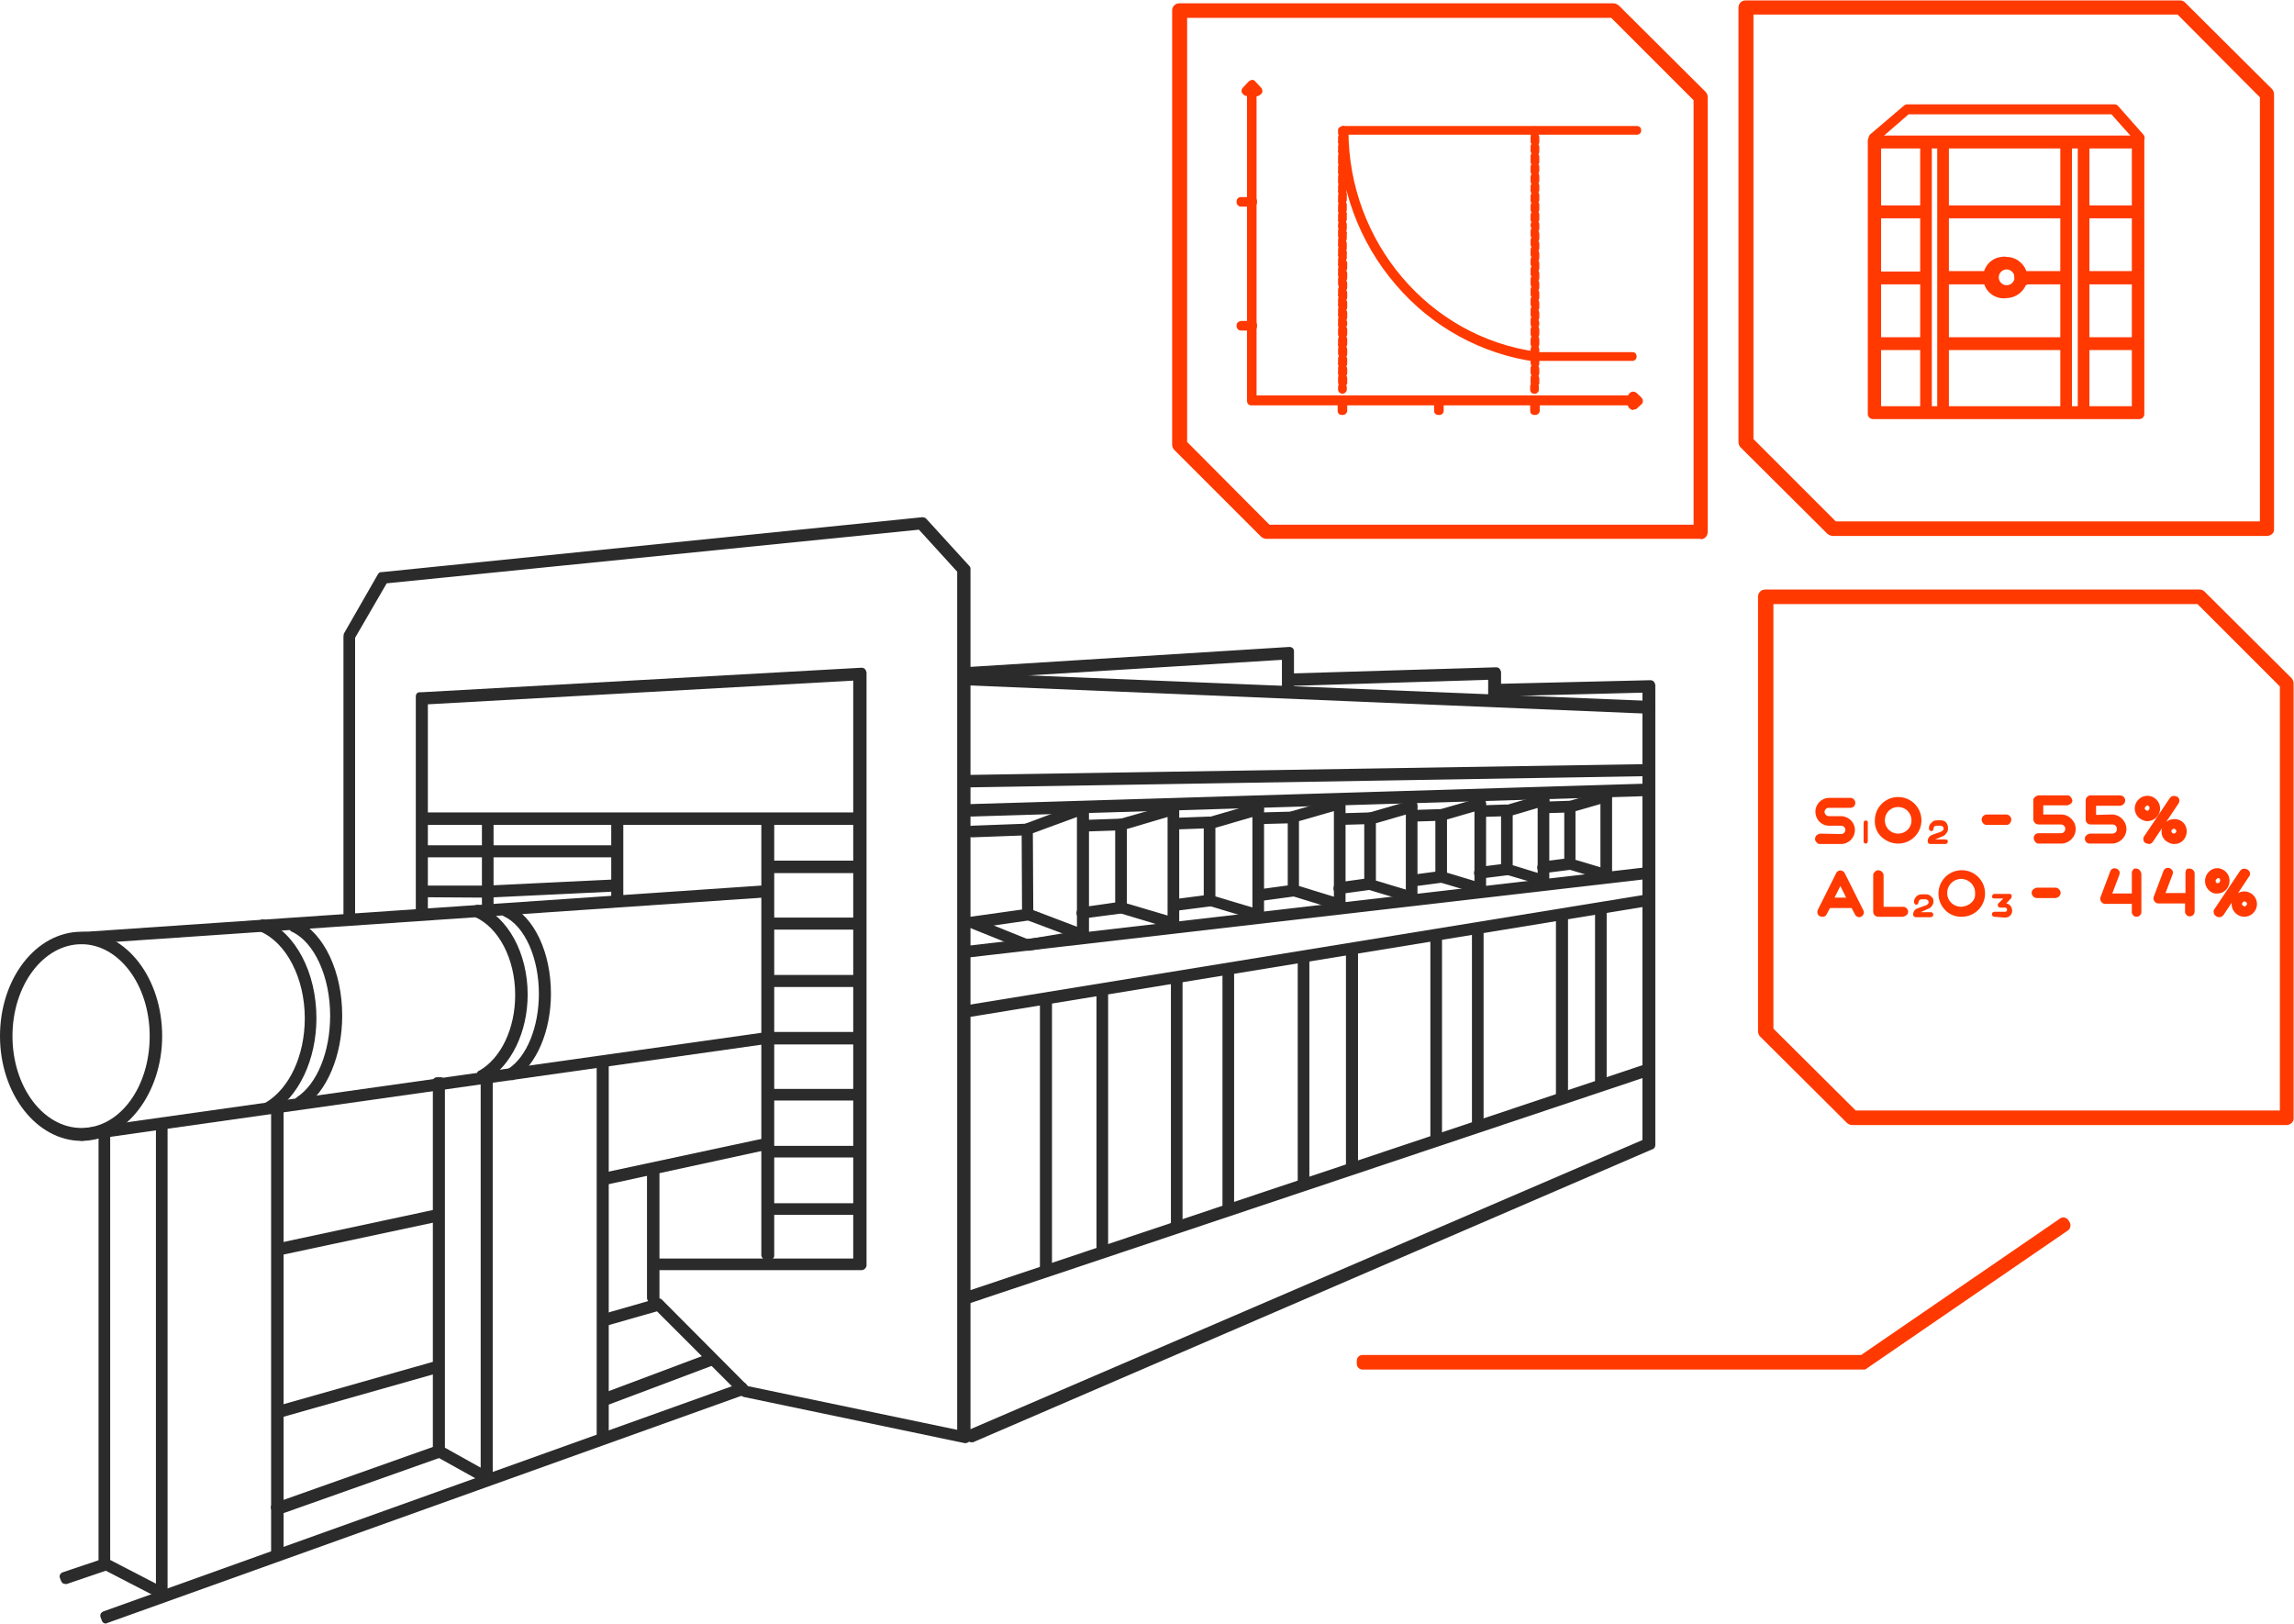 <?xml version="1.0" encoding="utf-8"?>
<!-- Generator: Adobe Illustrator 25.2.1, SVG Export Plug-In . SVG Version: 6.00 Build 0)  -->
<svg version="1.1" id="Warstwa_1" xmlns="http://www.w3.org/2000/svg" xmlns:xlink="http://www.w3.org/1999/xlink" x="0px" y="0px"
	 viewBox="0 0 551.7 390.5" style="enable-background:new 0 0 551.7 390.5;" xml:space="preserve">
<style type="text/css">
	.st0{fill:#2B2B2B;}
	.st1{fill:#FF3900;}
</style>
<g id="Слой_2">
	<g id="Warstwa_1_1_">
		<polygon class="st0" points="145.2,337 144.9,336.2 171.3,326.3 171.6,327.1 		"/>
		<path class="st0" d="M145.2,338.1c-0.1,0-0.3,0-0.4-0.1c-0.3-0.1-0.5-0.3-0.6-0.6l-0.3-0.8c-0.2-0.5,0.1-1.1,0.6-1.3l26.4-9.9
			c0.3-0.1,0.6-0.1,0.8,0.1c0.3,0.1,0.5,0.4,0.6,0.6l0.3,0.8c0.2,0.5-0.1,1.1-0.6,1.3l-26.3,9.9C145.5,338,145.4,338,145.2,338.1z"
			/>
		<polygon class="st0" points="66.6,363.4 66.3,362.5 105.8,348.5 106,349.3 		"/>
		<path class="st0" d="M66.6,364.4c-0.2,0-0.3-0.1-0.5-0.1c-0.3-0.1-0.5-0.4-0.6-0.6l-0.3-0.8c-0.2-0.5,0.1-1.1,0.6-1.3l39.5-14
			c0.3-0.1,0.6-0.1,0.8,0.1c0.3,0.1,0.5,0.4,0.6,0.6l0.3,0.8c0.2,0.5-0.1,1.1-0.6,1.3l-39.5,14C66.8,364.3,66.7,364.4,66.6,364.4z"
			/>
		<polygon class="st0" points="15.8,380 15.5,379.1 25.6,375.7 25.8,376.6 		"/>
		<path class="st0" d="M15.8,381c-0.2,0-0.3-0.1-0.5-0.1c-0.3-0.1-0.5-0.4-0.6-0.6l-0.3-0.8c-0.2-0.5,0.1-1.1,0.6-1.3l10.1-3.4
			c0.5-0.2,1.1,0.1,1.3,0.6c0,0,0,0,0,0.1l0,0l0.3,0.8c0.1,0.3,0.1,0.5-0.1,0.8c-0.1,0.2-0.4,0.4-0.6,0.5l-10,3.4
			C16,381,15.9,381,15.8,381z"/>
		<polygon class="st0" points="25.5,389.4 25.1,388.6 178.7,333.6 178.9,334.4 		"/>
		<path class="st0" d="M25.5,390.5c-0.5,0-0.9-0.3-1-0.7l-0.3-0.8c-0.1-0.3-0.1-0.6,0-0.8c0.1-0.3,0.4-0.5,0.6-0.6l153.5-55
			c0.5-0.2,1.1,0,1.3,0.6c0,0,0,0.1,0,0.1l0,0l0.3,0.8c0.2,0.5,0,1.1-0.6,1.3c0,0-0.1,0-0.1,0l-153.5,55
			C25.7,390.4,25.6,390.4,25.5,390.5z"/>
		<polygon class="st0" points="39.7,384 24.9,376.4 24.9,271.6 25.7,271.6 25.7,375.8 38.9,382.6 38.9,270.2 39.7,270.2 		"/>
		<path class="st0" d="M39.7,385c-0.2,0-0.3-0.1-0.5-0.1l-14.9-7.7c-0.3-0.2-0.5-0.5-0.6-0.9V271.6c0-0.6,0.5-1,1-1h0.8
			c0.6,0,1,0.4,1,1v103.6l11,5.7V270.2c0-0.6,0.5-1,1-1h0.8c0.6,0,1,0.5,1,1V384c0,0.4-0.2,0.7-0.5,0.9C40,385,39.9,385,39.7,385z"
			/>
		<polygon class="st0" points="67.2,373.5 66.3,373.5 66.3,266.2 67.2,266.2 		"/>
		<path class="st0" d="M66.3,265.1h0.9c0.5,0,1,0.5,1,1v107.3c0,0.5-0.5,1-1,1h-0.9c-0.6,0-1-0.4-1.1-1V266.2
			C65.3,265.6,65.7,265.2,66.3,265.1z"/>
		<polygon class="st0" points="117.6,356.2 105.1,349.4 105.1,260.1 106,260.1 106,348.8 116.7,354.8 116.7,258.9 117.6,258.9 		"/>
		<path class="st0" d="M117.6,357.2c-0.2,0-0.3-0.1-0.5-0.1l-12.4-6.9c-0.3-0.2-0.5-0.5-0.6-0.9v-89.2c0-0.6,0.4-1,1-1h0.9
			c0.6,0,1,0.5,1,1v88.1l8.6,4.8v-94.1c0-0.6,0.4-1,1-1h0.9c0.6,0,1,0.5,1,1v97.3c0,0.4-0.2,0.7-0.5,0.9
			C117.9,357.2,117.7,357.2,117.6,357.2z"/>
		<polygon class="st0" points="145.4,345.5 144.6,345.5 144.6,255.4 145.4,255.4 		"/>
		<path class="st0" d="M144.6,254.4h0.8c0.6,0,1,0.5,1,1.1v90c0,0.5-0.5,1-1,1h-0.8c-0.6,0-1-0.4-1.1-1v-90
			C143.6,254.9,144,254.4,144.6,254.4z"/>
		<polygon class="st0" points="19.6,273.3 19.4,272.4 184.6,249.1 184.7,250 		"/>
		<path class="st0" d="M19.6,274.4c-0.2,0-0.4-0.1-0.6-0.2c-0.2-0.2-0.4-0.4-0.4-0.7l-0.1-0.8c-0.1-0.6,0.3-1.1,0.9-1.2l165.2-23.3
			c0.3,0,0.6,0,0.8,0.2c0.2,0.2,0.4,0.4,0.4,0.7l0.1,0.8c0,0.5-0.3,1-0.9,1.1L19.7,274.4H19.6z"/>
		<polygon class="st0" points="19.5,226 19.4,225.2 184.6,213.9 184.7,214.8 		"/>
		<path class="st0" d="M19.5,227.1c-0.3,0-0.5-0.1-0.7-0.3c-0.2-0.2-0.3-0.4-0.4-0.7l-0.1-0.8c0-0.6,0.4-1.1,1-1.1l165.2-11.3
			c0.3,0,0.6,0.1,0.8,0.3c0.2,0.2,0.3,0.4,0.4,0.7l0.1,0.8c0,0.6-0.4,1.1-1,1.1l0,0L19.5,227.1z"/>
		<path class="st0" d="M123.2,258.8l-0.5-0.7c4.8-3.1,7.9-10.5,7.9-18.9c0-8.9-3.7-17-9-19.6l0.4-0.8c5.7,2.7,9.4,10.9,9.4,20.3
			C131.5,247.8,128.2,255.4,123.2,258.8L123.2,258.8z"/>
		<path class="st0" d="M123.2,259.8c-0.4,0-0.7-0.2-0.8-0.5l-0.5-0.7c-0.1-0.2-0.2-0.5-0.1-0.8c0.1-0.3,0.2-0.5,0.4-0.7
			c4.5-2.9,7.4-10.1,7.4-18.1c0-8.6-3.4-16.3-8.4-18.6c-0.3-0.1-0.4-0.4-0.6-0.6c-0.1-0.3-0.1-0.6,0.1-0.8l0.4-0.8
			c0.3-0.5,0.9-0.7,1.4-0.5c6,2.9,10,11.4,10,21.3c0,8.9-3.4,17-8.7,20.5C123.7,259.7,123.5,259.8,123.2,259.8z"/>
		<path class="st0" d="M116.1,259.1l-0.4-0.7c5.5-3.2,9.1-10.7,9.1-19.1c0-9-4.3-17.1-10.5-19.8l0.3-0.8c6.6,2.8,11,11,11,20.5
			C125.6,248,121.9,255.9,116.1,259.1L116.1,259.1z"/>
		<path class="st0" d="M116.1,260.2c-0.1,0-0.2,0-0.3-0.1c-0.3-0.1-0.5-0.3-0.6-0.5l-0.4-0.7c-0.3-0.5-0.1-1.1,0.4-1.4
			c0,0,0,0,0.1,0c5.2-3,8.6-10.1,8.6-18.2c0-8.7-4-16.3-9.8-18.8c-0.3-0.1-0.5-0.3-0.6-0.6c-0.1-0.2-0.1-0.5,0-0.8l0.3-0.8
			c0.2-0.5,0.8-0.8,1.4-0.6c0,0,0,0,0,0l0,0c7,2.9,11.7,11.6,11.7,21.5c0,9.1-4,17.2-10.1,20.8H116.1z"/>
		<path class="st0" d="M72.4,265.4l-0.5-0.7c5.2-3.4,8.5-11.5,8.5-20.5c0-9.7-4.1-18.4-9.8-21.2l0.4-0.8c6.1,3,10.2,11.8,10.2,22
			C81.2,253.5,77.7,261.9,72.4,265.4L72.4,265.4z"/>
		<path class="st0" d="M72.4,266.5c-0.3,0-0.6-0.1-0.8-0.4l-0.5-0.7c-0.3-0.4-0.3-1.1,0.2-1.4c0,0,0.1,0,0.1-0.1l0,0
			c4.9-3.2,8-11,8-19.6c0-9.4-3.8-17.7-9.2-20.2c-0.3-0.1-0.5-0.4-0.6-0.6c-0.1-0.3-0.1-0.6,0.1-0.8l0.4-0.8
			c0.3-0.5,0.9-0.7,1.4-0.5c6.5,3.1,10.8,12.4,10.8,22.9c0,9.6-3.7,18.4-9.4,22.1C72.8,266.4,72.6,266.5,72.4,266.5z"/>
		<path class="st0" d="M64.8,266.9l-0.4-0.8c6-3.5,9.9-11.9,9.9-21.2c0-10.1-4.7-19.1-11.4-21.9l0.3-0.8
			c7.1,3.1,11.9,12.2,11.9,22.7C75.1,254.6,71.1,263.2,64.8,266.9z"/>
		<path class="st0" d="M64.8,267.9c-0.4,0-0.7-0.2-0.9-0.5l-0.4-0.8c-0.1-0.2-0.2-0.5-0.1-0.8c0.1-0.3,0.3-0.5,0.5-0.6
			c5.7-3.4,9.4-11.3,9.4-20.3c0-9.6-4.4-18.2-10.8-20.9c-0.5-0.2-0.8-0.8-0.6-1.4c0,0,0,0,0,0l0,0l0.3-0.8c0.2-0.5,0.8-0.8,1.3-0.6
			c0,0,0.1,0,0.1,0l0,0c7.5,3.2,12.5,12.7,12.5,23.7c0,10-4.3,19-10.8,22.8C65.1,267.9,65,267.9,64.8,267.9z"/>
		<path class="st0" d="M19.6,226C9.9,226,2,236.4,2,249.2s7.9,23.2,17.6,23.2s17.6-10.4,17.6-23.2S29.2,226,19.6,226z M19.6,273.3
			C9.4,273.3,1,262.5,1,249.2s8.2-24.1,18.5-24.1S38,236,38,249.2S29.7,273.3,19.6,273.3L19.6,273.3z"/>
		<path class="st0" d="M19.6,274.4C8.8,274.4,0,263.1,0,249.2s8.7-25.1,19.6-25.1S39,235.4,39,249.2C39,263,30.2,274.4,19.6,274.4z
			 M19.6,227.1C10.4,227.1,3,237,3,249.2s7.4,22.1,16.6,22.1S36,261.5,36,249.2S28.6,227.1,19.6,227.1L19.6,227.1z"/>
		<polygon class="st0" points="145.1,284.1 144.9,283.2 184.6,274.8 184.8,275.6 		"/>
		<path class="st0" d="M145.1,285.1c-0.5,0-0.9-0.4-1.1-0.8l-0.2-0.8c-0.1-0.3,0-0.5,0.1-0.8c0.2-0.2,0.4-0.4,0.6-0.5l39.7-8.5
			c0.3-0.1,0.5,0,0.8,0.1c0.2,0.2,0.4,0.4,0.4,0.7l0.1,0.8c0.1,0.6-0.3,1.1-0.8,1.2L145.1,285.1
			C145.3,285.1,145.2,285.1,145.1,285.1z"/>
		<polygon class="st0" points="66.8,300.9 66.6,300.1 105.5,291.7 105.6,292.6 		"/>
		<path class="st0" d="M66.8,302c-0.5,0-0.9-0.4-1-0.8l-0.2-0.8c-0.1-0.3,0-0.5,0.1-0.8c0.2-0.2,0.4-0.4,0.7-0.5l38.8-8.3
			c0.5-0.2,1.1,0.2,1.2,0.7c0,0,0,0.1,0,0.1l0.2,0.8c0.1,0.3,0,0.5-0.1,0.8c-0.2,0.2-0.4,0.4-0.6,0.5l-38.9,8.3
			C67,302,66.9,302,66.8,302z"/>
		<polygon class="st0" points="66.8,340.2 66.6,339.4 105.4,328.3 105.7,329.1 		"/>
		<path class="st0" d="M66.8,341.2c-0.5,0-0.9-0.3-1-0.8l-0.3-0.8c-0.1-0.3-0.1-0.5,0.1-0.8c0.1-0.3,0.4-0.4,0.6-0.5l38.8-11
			c0.5-0.2,1.1,0.1,1.2,0.7c0,0,0,0,0,0l0.3,0.8c0.1,0.6-0.2,1.1-0.7,1.3l0,0l-38.8,11L66.8,341.2z"/>
		<polygon class="st0" points="232.2,346 179.1,334.9 158.3,314.2 145.1,317.9 144.9,317 158.6,313.2 179.5,334.2 231.3,345 
			231.3,137 221.5,126.2 92.4,139.2 84.4,153 84.4,221 83.6,221 83.6,152.8 91.9,138.4 92.1,138.4 221.8,125.3 232.2,136.7 		"/>
		<path class="st0" d="M232.2,347.1H232L178.9,336c-0.2-0.1-0.4-0.1-0.6-0.3L158,315.4l-12.6,3.6c-0.6,0.1-1.1-0.2-1.3-0.7l-0.3-0.8
			c-0.1-0.6,0.2-1.1,0.7-1.3l13.6-3.9c0.4-0.1,0.8,0,1.1,0.3l20.7,20.8l50.3,10.5V137.5l-9.2-10.1L93,140.3l-7.6,13.1v67.8
			c0,0.6-0.4,1-1,1.1h-0.8c-0.6,0-1-0.5-1-1.1v-68.2c0-0.2,0.1-0.4,0.1-0.6l8.2-14.3c0.2-0.3,0.4-0.5,0.8-0.5h0.2l129.9-13.2
			c0.3,0,0.7,0.1,0.9,0.3l10.4,11.4c0.2,0.2,0.3,0.4,0.3,0.7V346c0,0.3-0.1,0.6-0.4,0.8C232.7,347,232.5,347.1,232.2,347.1z"/>
		<polygon class="st0" points="157.6,312.4 156.7,312.4 156.7,281.1 157.6,281.1 		"/>
		<path class="st0" d="M156.7,280h0.9c0.6,0,1,0.5,1,1v31.3c0,0.5-0.5,1-1,1h-0.9c-0.6,0-1-0.4-1.1-1V281c0-0.6,0.4-1,0.9-1
			C156.7,280,156.7,280,156.7,280z"/>
		<polygon class="st0" points="207.1,304.4 158.4,304.4 158.4,303.6 206.3,303.6 206.3,162.5 101.8,168.3 101.8,220 100.9,220 
			100.9,167.4 101.3,167.4 207.1,161.6 		"/>
		<path class="st0" d="M207.1,305.5h-48.7c-0.6,0-1-0.5-1-1v-0.8c0-0.5,0.5-1,1-1h46.8v-139l-102.3,5.7V220c0,0.6-0.4,1-1,1.1H101
			c-0.6,0-1-0.5-1-1.1v-52.5c0-0.6,0.4-1,0.9-1c0,0,0,0,0.1,0h0.4l105.8-5.9c0.3,0,0.6,0.1,0.8,0.3c0.2,0.2,0.3,0.5,0.4,0.8v142.8
			C208.2,305.1,207.8,305.5,207.1,305.5L207.1,305.5z"/>
		<polygon class="st0" points="206.7,197.3 101.4,197.3 101.4,196.5 206.7,196.5 		"/>
		<path class="st0" d="M101.4,195.4h105.3c0.6,0,1,0.5,1,1.1v0.8c0,0.6-0.4,1-1,1.1H101.4c-0.6,0-1-0.5-1-1.1v-0.8
			C100.4,195.9,100.8,195.5,101.4,195.4C101.4,195.4,101.4,195.4,101.4,195.4z"/>
		<polygon class="st0" points="185.1,302 184.2,302 184.2,196.9 185.1,196.9 		"/>
		<path class="st0" d="M184.2,195.9h0.9c0.6,0,1,0.4,1.1,1V302c0,0.6-0.5,1-1.1,1h-0.9c-0.6,0-1-0.5-1.1-1V196.9
			C183.2,196.3,183.6,195.9,184.2,195.9z"/>
		<polygon class="st0" points="148.9,216.8 148,216.8 148,196.9 148.9,196.9 		"/>
		<path class="st0" d="M148,195.9h0.8c0.6,0,1,0.4,1.1,1v19.9c0,0.6-0.5,1-1.1,1.1H148c-0.6,0-1-0.5-1-1.1v-19.9
			C147,196.3,147.4,195.9,148,195.9z"/>
		<polygon class="st0" points="117.7,218.8 116.9,218.8 116.9,196.9 117.7,196.9 		"/>
		<path class="st0" d="M116.9,195.9h0.8c0.5,0,1,0.5,1,1v21.9c0,0.5-0.5,1-1,1h-0.8c-0.5,0-1-0.5-1-1v-21.9
			C115.8,196.3,116.3,195.9,116.9,195.9C116.8,195.9,116.8,195.9,116.9,195.9z"/>
		<polygon class="st0" points="148.4,205.1 101.4,205.1 101.4,204.3 148.4,204.3 		"/>
		<path class="st0" d="M101.4,203.3h47c0.6,0,1,0.5,1,1.1v0.8c0,0.5-0.5,1-1,1h-47c-0.5,0-1-0.5-1-1v-0.8
			C100.4,203.8,100.8,203.3,101.4,203.3C101.4,203.3,101.4,203.3,101.4,203.3z"/>
		<polygon class="st0" points="101.4,214.8 101.4,213.9 117.1,213.9 148.4,212.4 148.5,213.3 117.1,214.8 		"/>
		<path class="st0" d="M101.4,215.8c-0.5,0-1-0.5-1-1V214c0-0.5,0.5-1,1-1h15.7l31.2-1.5c0.6,0,1.1,0.4,1.1,1l0.1,0.8
			c0,0.6-0.4,1.1-1,1.1l0,0l-31.3,1.5L101.4,215.8z"/>
		<polygon class="st0" points="206.7,208.9 184.7,208.9 184.7,208.1 206.7,208.1 		"/>
		<path class="st0" d="M184.7,207h22c0.6,0,1,0.5,1,1.1v0.8c0,0.6-0.4,1-1,1.1h-22c-0.6,0-1-0.5-1.1-1.1v-0.8c0-0.6,0.4-1,0.9-1.1
			C184.6,207,184.6,207,184.7,207z"/>
		<polygon class="st0" points="206.7,222.7 184.7,222.7 184.7,221.8 206.7,221.8 		"/>
		<path class="st0" d="M184.7,220.7h22c0.6,0,1,0.5,1,1.1v0.8c0,0.5-0.5,1-1,1h-22c-0.6,0-1-0.4-1.1-1v-0.8c0-0.6,0.4-1,0.9-1.1
			C184.6,220.7,184.6,220.7,184.7,220.7z"/>
		<polygon class="st0" points="206.7,236.4 184.7,236.4 184.7,235.5 206.7,235.5 		"/>
		<path class="st0" d="M184.7,234.5h22c0.6,0,1,0.5,1,1.1v0.8c0,0.5-0.5,1-1,1h-22c-0.6,0-1-0.4-1.1-1v-0.8c0-0.6,0.4-1,0.9-1.1
			C184.6,234.5,184.6,234.5,184.7,234.5z"/>
		<polygon class="st0" points="206.7,250.1 184.7,250.1 184.7,249.2 206.7,249.2 		"/>
		<path class="st0" d="M184.7,248.2h22c0.6,0,1,0.5,1,1.1v0.8c0,0.6-0.4,1-1,1.1h-22c-0.6,0-1-0.5-1.1-1.1v-0.8c0-0.6,0.4-1,0.9-1.1
			C184.6,248.2,184.6,248.2,184.7,248.2z"/>
		<polygon class="st0" points="206.7,263.8 184.7,263.8 184.7,263 206.7,263 		"/>
		<path class="st0" d="M184.7,261.9h22c0.6,0,1,0.5,1,1v0.8c0,0.6-0.4,1-1,1h-22c-0.6,0-1-0.5-1.1-1V263c0-0.6,0.4-1,0.9-1.1
			C184.6,261.9,184.6,261.9,184.7,261.9z"/>
		<polygon class="st0" points="206.7,277.6 184.7,277.6 184.7,276.7 206.7,276.7 		"/>
		<path class="st0" d="M184.7,275.6h22c0.6,0,1,0.5,1,1v0.8c0,0.6-0.4,1-1,1h-22c-0.6,0-1-0.5-1.1-1v-0.8c0-0.6,0.4-1,0.9-1
			C184.6,275.6,184.6,275.6,184.7,275.6z"/>
		<polygon class="st0" points="206.7,291.3 184.7,291.3 184.7,290.4 206.7,290.4 		"/>
		<path class="st0" d="M184.7,289.4h22c0.6,0,1,0.5,1,1v0.8c0,0.6-0.4,1-1,1h-22c-0.6,0-1-0.5-1.1-1v-0.8c0-0.6,0.4-1,0.9-1
			C184.6,289.4,184.6,289.4,184.7,289.4z"/>
		<polygon class="st0" points="233.6,345.9 233.3,345 396.1,274.9 396.1,170.6 231.8,163.7 231.8,162.9 397,169.7 397,275.5 
			396.7,275.6 		"/>
		<path class="st0" d="M233.6,346.9c-0.1,0-0.3,0-0.4-0.1c-0.3-0.1-0.5-0.3-0.6-0.6l-0.4-0.8c-0.2-0.5,0-1.2,0.6-1.4L395,274.2
			V171.6l-163.3-6.8c-0.6,0-1-0.4-1-1c0,0,0-0.1,0-0.1v-0.8c0-0.3,0.1-0.6,0.4-0.8c0.2-0.2,0.5-0.3,0.8-0.3l165.2,6.8
			c0.6,0,1,0.4,1,1v105.8c0,0.4-0.2,0.8-0.6,1l-0.3,0.1L234,346.9C233.9,346.9,233.7,346.9,233.6,346.9z"/>
		<polygon class="st0" points="231.9,312.8 231.6,312 395.1,257.2 395.4,258.1 		"/>
		<path class="st0" d="M231.9,313.8c-0.4,0-0.9-0.3-1-0.7l-0.3-0.8c-0.2-0.5,0.1-1.1,0.6-1.3c0,0,0.1,0,0.1,0l0,0l163.4-54.7
			c0.5-0.2,1.1,0.1,1.3,0.6l0.3,0.8c0.1,0.3,0.1,0.5-0.1,0.8c-0.1,0.3-0.4,0.4-0.6,0.6l-163.4,54.7
			C232.1,313.8,232,313.8,231.9,313.8z"/>
		<polygon class="st0" points="231.8,188.4 231.8,187.5 395.2,184.9 395.2,185.8 		"/>
		<path class="st0" d="M231.8,189.4c-0.6,0-1-0.4-1-0.9c0,0,0,0,0-0.1v-0.8c0-0.3,0.1-0.6,0.3-0.8c0.2-0.2,0.5-0.3,0.8-0.4
			l163.4-2.6c0.6,0,1,0.4,1,1c0,0,0,0,0,0.1v0.8c0,0.6-0.4,1-1,1L231.8,189.4L231.8,189.4z"/>
		<polygon class="st0" points="233.4,195.4 233.4,194.5 395.2,189.6 395.2,190.5 		"/>
		<path class="st0" d="M233.4,196.4c-0.6,0-1-0.4-1-0.9c0,0,0,0,0-0.1v-0.8c0-0.3,0.1-0.6,0.3-0.8c0.2-0.2,0.4-0.3,0.7-0.4
			l161.8-4.9c0.6,0,1,0.4,1,1v0.8c0,0.3-0.1,0.6-0.3,0.8c-0.2,0.2-0.4,0.3-0.7,0.4L233.4,196.4L233.4,196.4z"/>
		<polygon class="st0" points="310.1,166.5 309.3,166.5 309.3,157.6 233.4,162.3 233.4,161.4 310.1,156.7 		"/>
		<path class="st0" d="M310.1,167.6h-0.8c-0.6,0-1-0.4-1-1l0,0v-7.9l-74.7,4.6c-0.3,0-0.6-0.1-0.8-0.3c-0.2-0.2-0.3-0.4-0.4-0.7
			l-0.1-0.8c0-0.6,0.4-1.1,1-1.1l0,0l76.8-4.8c0.6,0,1.1,0.4,1.1,1v10C311.1,167.2,310.7,167.6,310.1,167.6z"/>
		<polygon class="st0" points="359.7,168.6 358.9,168.6 358.9,162.3 309.7,163.7 309.7,162.9 359.7,161.4 		"/>
		<path class="st0" d="M359.7,169.7h-0.8c-0.5,0-1-0.5-1-1v-5.2l-48.1,1.5c-0.6,0-1-0.4-1-1l0,0V163c0-0.6,0.4-1,0.9-1
			c0,0,0,0,0.1,0l0,0l50-1.5c0.3,0,0.6,0.1,0.8,0.3c0.2,0.2,0.3,0.5,0.4,0.8v7.2c-0.1,0.5-0.6,0.9-1.1,0.9L359.7,169.7z"/>
		<polygon class="st0" points="397,170.3 396.1,170.3 396.1,165.5 359.3,166.4 359.3,165.5 397,164.6 		"/>
		<path class="st0" d="M397,171.4h-1c-0.5,0-1-0.5-1-1v-3.8l-35.7,0.9c-0.6,0-1-0.4-1-1v-1c0-0.6,0.4-1,1-1l0,0l37.6-0.9
			c0.3,0,0.6,0.1,0.8,0.3c0.2,0.2,0.3,0.5,0.4,0.8v5.7C398.1,171,397.6,171.4,397,171.4C397.1,171.4,397,171.4,397,171.4L397,171.4z
			"/>
		<polygon class="st0" points="231.9,243.8 231.8,242.9 395.1,216.4 395.3,217.2 		"/>
		<path class="st0" d="M231.9,244.8c-0.2,0-0.4-0.1-0.6-0.2c-0.2-0.2-0.4-0.4-0.4-0.7l-0.1-0.8c-0.1-0.5,0.2-1.1,0.8-1.2
			c0,0,0,0,0,0L395,215.3c0.5-0.1,1.1,0.2,1.2,0.8c0,0,0,0,0,0l0,0l0.1,0.8c0.1,0.5-0.2,1.1-0.8,1.2c0,0,0,0-0.1,0L232,244.8
			L231.9,244.8z"/>
		<polygon class="st0" points="231.8,229.3 231.8,228.4 395.2,209.6 395.3,210.4 		"/>
		<path class="st0" d="M231.8,230.4c-0.2,0-0.5-0.1-0.6-0.2c-0.2-0.2-0.4-0.4-0.4-0.7l-0.1-0.8c-0.1-0.5,0.3-1,0.9-1.1c0,0,0,0,0,0
			l163.4-18.9c0.3,0,0.5,0.1,0.8,0.2c0.2,0.2,0.3,0.4,0.4,0.7l0.1,0.8c0.1,0.5-0.3,1-0.9,1.1c0,0,0,0,0,0L232,230.4H231.8z"/>
		<polygon class="st0" points="252,305.7 251.2,305.7 251.2,240.1 252,240.1 		"/>
		<path class="st0" d="M251.2,239.1h0.8c0.5,0,1,0.5,1,1v65.7c0,0.6-0.4,1-1,1h-0.8c-0.6,0-1-0.5-1.1-1v-65.7c0-0.6,0.4-1,0.9-1.1
			C251.1,239.1,251.1,239.1,251.2,239.1z"/>
		<polygon class="st0" points="265.5,301.3 264.7,301.3 264.7,237.9 265.5,237.9 		"/>
		<path class="st0" d="M264.7,236.9h0.8c0.5,0,1,0.5,1,1v63.3c0,0.6-0.4,1-1,1h-0.8c-0.6,0-1-0.5-1-1v-63.2c0-0.6,0.4-1,0.9-1.1
			C264.6,236.9,264.6,236.9,264.7,236.9z"/>
		<polygon class="st0" points="283.5,295.2 282.6,295.2 282.6,235.7 283.5,235.7 		"/>
		<path class="st0" d="M282.6,234.6h0.8c0.6,0,1,0.4,1,1v59.6c0,0.6-0.5,1-1,1h-0.8c-0.6,0-1-0.5-1-1v-59.5c0-0.6,0.4-1,0.9-1.1
			C282.5,234.6,282.6,234.6,282.6,234.6z"/>
		<polygon class="st0" points="295.9,290.9 295,290.9 295,233 295.9,233 		"/>
		<path class="st0" d="M295,232h0.8c0.6,0,1,0.5,1,1.1v57.8c0,0.6-0.5,1-1,1H295c-0.6,0-1-0.4-1-1V233
			C293.9,232.4,294.4,232,295,232C295,232,295,232,295,232z"/>
		<polygon class="st0" points="313.9,285 313.1,285 313.1,230.1 313.9,230.1 		"/>
		<path class="st0" d="M313.1,229h0.8c0.6,0,1,0.4,1,1v55c0,0.6-0.5,1-1,1h-0.8c-0.5,0-1-0.5-1-1v-55
			C312.1,229.4,312.5,229,313.1,229z"/>
		<polygon class="st0" points="325.5,281.1 324.7,281.1 324.7,228.2 325.5,228.2 		"/>
		<path class="st0" d="M324.7,227.1h0.9c0.5,0,1,0.5,1,1v52.9c0,0.6-0.4,1-1,1h-0.9c-0.6,0-1-0.5-1-1v-52.9c0-0.6,0.4-1,0.9-1.1
			C324.6,227.1,324.6,227.1,324.7,227.1z"/>
		<polygon class="st0" points="345.8,274.4 345,274.4 345,225.6 345.8,225.6 		"/>
		<path class="st0" d="M345,224.6h0.8c0.6,0,1,0.5,1,1.1v48.8c0,0.6-0.5,1-1,1H345c-0.5,0-1-0.5-1-1v-48.8
			C344,225.1,344.4,224.6,345,224.6z"/>
		<polygon class="st0" points="355.9,270.9 355,270.9 355,223.2 355.9,223.2 		"/>
		<path class="st0" d="M355,222.2h0.8c0.6,0,1,0.5,1,1.1v47.7c0,0.6-0.5,1-1,1H355c-0.6,0-1-0.5-1-1v-47.7
			C354,222.7,354.4,222.2,355,222.2C355,222.2,355,222.2,355,222.2z"/>
		<polygon class="st0" points="376.1,263.4 375.2,263.4 375.2,220 376.1,220 		"/>
		<path class="st0" d="M375.2,218.9h0.9c0.6,0,1,0.4,1,1v43.5c0,0.6-0.5,1-1,1h-0.9c-0.6,0-1-0.5-1-1V220
			C374.1,219.4,374.6,218.9,375.2,218.9C375.2,218.9,375.2,218.9,375.2,218.9z"/>
		<polygon class="st0" points="385.4,260.7 384.6,260.7 384.6,218.4 385.4,218.4 		"/>
		<path class="st0" d="M384.6,217.4h0.8c0.5,0,1,0.5,1,1v42.3c0,0.5-0.5,1-1,1h-0.8c-0.5,0-1-0.5-1-1v-42.2
			C383.6,217.9,384,217.4,384.6,217.4z"/>
		<polygon class="st1" points="393.8,96.5 300.9,96.5 300.9,22.8 301.2,22.8 301.2,96.2 393.8,96.2 		"/>
		<path class="st1" d="M393.8,97.5h-92.9c-0.6,0-1-0.5-1-1.1V22.8c0-0.6,0.5-1,1-1h0.3c0.6,0,1,0.5,1,1v72.3h91.6c0.6,0,1,0.5,1,1.1
			v0.3C394.8,97,394.4,97.5,393.8,97.5z"/>
		<polygon class="st1" points="299.9,22.1 299.6,21.9 301,20.4 302.5,21.9 302.2,22.1 301,20.9 		"/>
		<path class="st1" d="M299.9,23.1L299.9,23.1c-0.3,0-0.5-0.1-0.8-0.3l-0.2-0.2c-0.4-0.4-0.4-1-0.1-1.4c0,0,0,0,0.1-0.1l1.4-1.5
			c0.2-0.2,0.5-0.3,0.8-0.4c0.3,0,0.6,0.1,0.8,0.4l1.4,1.5c0.2,0.2,0.3,0.5,0.3,0.8c0,0.3-0.1,0.6-0.4,0.8l-0.3,0.2
			c-0.4,0.4-1.1,0.3-1.5-0.1l-0.4-0.4l-0.4,0.4C300.4,23,300.1,23.1,299.9,23.1z"/>
		<polygon class="st1" points="392.8,97.5 392.5,97.3 393.6,96.3 392.5,95.3 392.8,95.1 394,96.3 		"/>
		<path class="st1" d="M392.8,98.6c-0.3,0-0.6-0.1-0.8-0.3l-0.2-0.2c-0.4-0.4-0.4-1,0-1.4c0,0,0,0,0.1-0.1l0,0l0.2-0.2l-0.3-0.3
			c-0.4-0.4-0.4-1,0-1.4c0,0,0,0,0,0l0.2-0.2c0.2-0.2,0.5-0.3,0.8-0.3l0,0c0.3,0,0.5,0.1,0.8,0.3l1.2,1.2c0.2,0.2,0.3,0.5,0.3,0.8
			c0,0.3-0.1,0.6-0.4,0.8l-1.2,1.1C393.2,98.4,393,98.5,392.8,98.6z"/>
		<polygon class="st1" points="323,98.8 322.7,98.8 322.7,96.3 323,96.3 		"/>
		<path class="st1" d="M322.7,95.3h0.3c0.5,0,1,0.5,1,1v2.5c0,0.5-0.5,1-1,1h-0.3c-0.6,0-1-0.4-1-1v-2.5
			C321.6,95.8,322.1,95.3,322.7,95.3C322.6,95.3,322.7,95.3,322.7,95.3z"/>
		<polygon class="st1" points="301.3,78.7 298.4,78.7 298.4,78.3 301.3,78.3 		"/>
		<path class="st1" d="M298.4,77.2h2.9c0.6,0,1,0.4,1,1v0.3c0,0.6-0.5,1-1,1h-2.9c-0.5,0-1-0.5-1-1v-0.3
			C297.4,77.7,297.8,77.3,298.4,77.2z"/>
		<polygon class="st1" points="301.3,48.8 298.4,48.8 298.4,48.4 301.3,48.4 		"/>
		<path class="st1" d="M298.4,47.4h2.9c0.6,0,1,0.4,1,1v0.3c0,0.6-0.5,1-1,1h-2.9c-0.5,0-1-0.5-1-1v-0.3
			C297.4,47.8,297.9,47.4,298.4,47.4z"/>
		<polygon class="st1" points="346.2,98.8 345.9,98.8 345.9,96.3 346.2,96.3 		"/>
		<path class="st1" d="M345.9,95.3h0.3c0.6,0,1,0.4,1,1v2.5c0,0.6-0.5,1-1,1h-0.3c-0.6,0-1-0.4-1-1v-2.5c0-0.6,0.4-1,0.9-1.1
			C345.8,95.3,345.9,95.3,345.9,95.3z"/>
		<polygon class="st1" points="369.3,98.8 369,98.8 369,96.3 369.3,96.3 		"/>
		<path class="st1" d="M369,95.3h0.3c0.5,0,1,0.5,1,1v2.5c0,0.5-0.5,1-1,1H369c-0.6,0-1-0.4-1-1v-2.5c0-0.6,0.4-1,0.9-1.1
			C368.9,95.3,369,95.3,369,95.3z"/>
		<path class="st1" d="M369.5,86c-12.9-1.8-24.6-8.3-33-18.2c-8.7-10.1-13.4-23-13.4-36.4h0.3c0,27.4,19.8,50.7,46.2,54.3L369.5,86
			L369.5,86z"/>
		<path class="st1" d="M369.5,87h-0.1c-13.1-1.8-25.1-8.4-33.7-18.5C326.8,58.2,322,45,322,31.4c0-0.6,0.5-1,1-1h0.3
			c0.6,0,1,0.5,1,1c0,26.8,19.4,49.7,45.3,53.2c0.6,0,1,0.5,0.9,1.1c0,0,0,0,0,0v0.3C370.5,86.6,370,87,369.5,87L369.5,87z"/>
		<polygon class="st1" points="322.9,93.7 322.8,93.7 322.8,93.1 322.9,93.1 		"/>
		<path class="st1" d="M322.8,92.1h0.1c0.5,0,1,0.5,1,1v0.6c0,0.5-0.5,1-1,1h-0.1c-0.5,0-1-0.5-1-1v-0.6
			C321.8,92.5,322.2,92.1,322.8,92.1z"/>
		<path class="st1" d="M322.9,34.3h-0.1v-1.2h0.1V34.3z M322.9,36.6h-0.1v-1.2h0.1V36.6z M322.9,38.9h-0.1v-1.2h0.1V38.9z
			 M322.9,41.2h-0.1V40h0.1V41.2L322.9,41.2z M322.9,43.5h-0.1v-1.2h0.1V43.5z M322.9,45.8h-0.1v-1.2h0.1V45.8z M322.9,48.1h-0.1
			v-1.2h0.1V48.1z M322.9,50.4h-0.1v-1.2h0.1V50.4z M322.9,52.7h-0.1v-1.2h0.1C322.9,51.5,322.9,52.7,322.9,52.7z M322.9,55h-0.1
			v-1.2h0.1V55L322.9,55z M322.9,57.4h-0.1v-1.2h0.1C322.9,56.2,322.9,57.3,322.9,57.4z M322.9,59.7h-0.1v-1.2h0.1
			C322.9,58.5,322.9,59.6,322.9,59.7z M322.9,62h-0.1v-1.2h0.1V62L322.9,62z M322.9,64.3h-0.1v-1.1h0.1V64.3z M322.9,66.6h-0.1v-1.2
			h0.1V66.6z M322.9,68.9h-0.1v-1.1h0.1V68.9z M322.9,71.2h-0.1V70h0.1V71.2z M322.9,73.5h-0.1v-1.2h0.1V73.5z M322.9,75.8h-0.1
			v-1.2h0.1V75.8z M322.9,78.1h-0.1v-1.2h0.1V78.1z M322.9,80.4h-0.1v-1.2h0.1V80.4z M322.9,82.7h-0.1v-1.2h0.1V82.7z M322.9,85
			h-0.1v-1.2h0.1V85z M322.9,87.3h-0.1v-1.1h0.1V87.3z M322.9,89.6h-0.1v-1.1h0.1V89.6z M322.9,91.9h-0.1v-1.1h0.1V91.9z"/>
		<path class="st1" d="M322.9,93h-0.1c-0.5,0-1-0.5-1-1v-1.2c0-0.2,0.1-0.4,0.1-0.6c-0.1-0.2-0.2-0.4-0.1-0.6v-1.1
			c0-0.2,0.1-0.4,0.1-0.6c-0.1-0.2-0.2-0.4-0.1-0.6v-1.1c0-0.2,0.1-0.4,0.2-0.6c-0.1-0.1-0.2-0.3-0.2-0.6V84c0-0.2,0.1-0.4,0.1-0.6
			c-0.1-0.2-0.2-0.4-0.1-0.6v-1.2c0-0.2,0.1-0.4,0.2-0.6c-0.1-0.1-0.2-0.3-0.2-0.6v-1.2c0-0.2,0.1-0.4,0.1-0.6
			c-0.1-0.2-0.2-0.4-0.1-0.6v-1.2c0-0.2,0.1-0.4,0.1-0.6c-0.1-0.2-0.2-0.4-0.1-0.6v-1.2c0-0.2,0.1-0.4,0.1-0.6
			c-0.1-0.2-0.2-0.4-0.1-0.6v-1.2c0-0.2,0.1-0.4,0.1-0.6c-0.1-0.2-0.2-0.4-0.1-0.6v-1.2c0-0.2,0.1-0.4,0.2-0.6
			c-0.1-0.2-0.2-0.4-0.2-0.6v-1.3c0-0.2,0.1-0.4,0.1-0.6c-0.1-0.2-0.2-0.4-0.1-0.6v-1.2c0-0.2,0.1-0.4,0.1-0.6
			c-0.1-0.2-0.2-0.4-0.1-0.6v-1.1c0-0.2,0.1-0.4,0.1-0.6c-0.1-0.2-0.2-0.4-0.1-0.5v-1.3c0-0.2,0.1-0.4,0.1-0.6
			c-0.1-0.2-0.2-0.4-0.1-0.6v-1.1c0-0.2,0.1-0.4,0.1-0.6c-0.1-0.2-0.2-0.4-0.1-0.5v-1.1c0-0.2,0.1-0.4,0.1-0.6
			c-0.1-0.2-0.2-0.4-0.1-0.6V54c0-0.2,0.1-0.4,0.1-0.6c-0.1-0.2-0.2-0.4-0.1-0.5v-1.2c0-0.2,0.1-0.4,0.1-0.6
			c-0.1-0.2-0.2-0.4-0.1-0.6v-1.1c0-0.2,0.1-0.4,0.1-0.6c-0.1-0.2-0.2-0.4-0.1-0.5v-1.2c0-0.2,0.1-0.4,0.1-0.6
			c-0.1-0.2-0.2-0.4-0.1-0.6v-1.1c0-0.2,0.1-0.4,0.1-0.6c-0.1-0.2-0.2-0.4-0.1-0.5v-1.2c0-0.2,0.1-0.4,0.1-0.6
			c-0.1-0.2-0.2-0.4-0.1-0.6v-1.2c0-0.2,0.1-0.4,0.1-0.6c-0.1-0.2-0.2-0.4-0.1-0.5v-1.5c0-0.2,0.1-0.4,0.1-0.6
			c-0.1-0.2-0.2-0.4-0.1-0.6v-1.1c0-0.2,0.1-0.4,0.1-0.6c-0.1-0.2-0.2-0.4-0.1-0.5v-1.1c0-0.5,0.5-1,1-1h0.1c0.5,0,1,0.5,1,1v1.2
			c0,0.2-0.1,0.4-0.2,0.5c0.1,0.2,0.2,0.4,0.2,0.6v1.2c0,0.2-0.1,0.4-0.2,0.6c0.1,0.2,0.2,0.4,0.2,0.6V39c0,0.2-0.1,0.4-0.2,0.5
			c0.1,0.2,0.2,0.4,0.2,0.6v1c0,0.2-0.1,0.4-0.2,0.6c0.1,0.2,0.2,0.4,0.2,0.6v1.2c0,0.2-0.1,0.4-0.2,0.5c0.1,0.2,0.2,0.4,0.2,0.6
			v1.1c0,0.2-0.1,0.4-0.1,0.6c0.1,0.2,0.2,0.4,0.1,0.6v1.2c0,0.2-0.1,0.4-0.2,0.5c0.1,0.2,0.2,0.4,0.2,0.6v1.2
			c0,0.2-0.1,0.4-0.1,0.6c0.1,0.2,0.2,0.4,0.1,0.6v1.2c0,0.2-0.1,0.4-0.2,0.5c0.1,0.2,0.2,0.4,0.2,0.6V55c0,0.2-0.1,0.4-0.1,0.6
			c0.1,0.2,0.2,0.4,0.1,0.6v1.2c0,0.2-0.1,0.4-0.2,0.6c0.1,0.1,0.2,0.3,0.2,0.5v1.2c0,0.2-0.1,0.4-0.1,0.6c0.1,0.2,0.2,0.4,0.1,0.6
			v1.2c0,0.2-0.1,0.4-0.2,0.6c0.2,0.1,0.3,0.3,0.3,0.5v1.3c0,0.2-0.1,0.4-0.2,0.6c0.1,0.2,0.2,0.4,0.2,0.6v1.2
			c0,0.2-0.1,0.4-0.2,0.6c0.1,0.2,0.2,0.4,0.2,0.6v1.1c0,0.2-0.1,0.4-0.2,0.6c0.1,0.2,0.2,0.4,0.2,0.6v1.2c0,0.2-0.1,0.4-0.2,0.6
			c0.1,0.1,0.2,0.3,0.2,0.6v1.2c0,0.2-0.1,0.4-0.2,0.6c0.1,0.2,0.2,0.4,0.2,0.6v1.2c0,0.2-0.1,0.4-0.2,0.6c0.1,0.1,0.2,0.3,0.2,0.6
			V78c0,0.2-0.1,0.4-0.2,0.6c0.1,0.2,0.2,0.4,0.2,0.6v1.2c0,0.2-0.1,0.4-0.2,0.6c0.1,0.1,0.2,0.3,0.2,0.6v1.2c0,0.2-0.1,0.4-0.2,0.6
			c0.1,0.2,0.2,0.4,0.2,0.6v1.2c0,0.2-0.1,0.4-0.2,0.6c0.1,0.1,0.2,0.3,0.2,0.6v1.1c0,0.2-0.1,0.4-0.2,0.6c0.1,0.2,0.2,0.4,0.2,0.6
			v1.1c0,0.2-0.1,0.4-0.2,0.6c0.1,0.1,0.2,0.3,0.2,0.6v1.2C324,92.5,323.5,93,322.9,93z"/>
		<polygon class="st1" points="322.9,32 322.8,32 322.8,31.4 322.9,31.4 		"/>
		<path class="st1" d="M322.8,30.4h0.1c0.6,0,1,0.5,1,1V32c0,0.6-0.4,1-1,1h-0.1c-0.6,0-1-0.5-1-1v-0.6
			C321.7,30.9,322.2,30.4,322.8,30.4C322.7,30.4,322.7,30.4,322.8,30.4z"/>
		<polygon class="st1" points="369.1,93.7 369,93.7 369,93.1 369.1,93.1 		"/>
		<path class="st1" d="M369,92.1h0.1c0.6,0,1,0.4,1,1v0.6c0,0.6-0.5,1-1,1H369c-0.6,0-1-0.4-1-1v-0.6
			C367.9,92.5,368.4,92.1,369,92.1C369,92.1,369,92.1,369,92.1z"/>
		<path class="st1" d="M369.2,34.3h-0.1v-1.2h0.1V34.3z M369.2,36.6h-0.1v-1.2h0.1V36.6z M369.2,38.9h-0.1v-1.2h0.1V38.9z
			 M369.2,41.2h-0.1V40h0.1V41.2L369.2,41.2z M369.2,43.5h-0.1v-1.2h0.1V43.5z M369.2,45.8h-0.1v-1.2h0.1V45.8z M369.2,48.1h-0.1
			v-1.2h0.1V48.1z M369.2,50.4h-0.1v-1.2h0.1V50.4z M369.2,52.7h-0.1v-1.2h0.1C369.2,51.5,369.2,52.7,369.2,52.7z M369.2,55h-0.1
			v-1.2h0.1V55L369.2,55z M369.2,57.4h-0.1v-1.2h0.1C369.2,56.2,369.2,57.3,369.2,57.4z M369.2,59.7h-0.1v-1.2h0.1
			C369.2,58.5,369.2,59.6,369.2,59.7z M369.2,62h-0.1v-1.2h0.1V62L369.2,62z M369.2,64.3h-0.1v-1.1h0.1V64.3z M369.2,66.6h-0.1v-1.2
			h0.1V66.6z M369.2,68.9h-0.1v-1.1h0.1V68.9z M369.2,71.2h-0.1V70h0.1V71.2z M369.2,73.5h-0.1v-1.2h0.1V73.5z M369.2,75.8h-0.1
			v-1.2h0.1V75.8z M369.2,78.1h-0.1v-1.2h0.1V78.1z M369.2,80.4h-0.1v-1.2h0.1V80.4z M369.2,82.7h-0.1v-1.2h0.1V82.7z M369.2,85
			h-0.1v-1.2h0.1V85z M369.2,87.3h-0.1v-1.1h0.1V87.3z M369.2,89.6h-0.1v-1.1h0.1V89.6z M369.2,91.9h-0.1v-1.1h0.1V91.9z"/>
		<path class="st1" d="M369.2,93h-0.1c-0.6,0-1-0.4-1-1v-1.2c0-0.2,0.1-0.4,0.2-0.6c-0.1-0.1-0.2-0.3-0.2-0.6v-1.1
			c0-0.2,0.1-0.4,0.2-0.6c-0.1-0.2-0.2-0.4-0.2-0.6v-1.1c0-0.2,0.1-0.4,0.2-0.6c-0.1-0.1-0.1-0.3-0.2-0.6V84c0-0.2,0.1-0.4,0.2-0.6
			c-0.1-0.2-0.2-0.4-0.2-0.6v-1.2c0-0.2,0.1-0.4,0.2-0.6c-0.1-0.1-0.1-0.3-0.2-0.6v-1.2c0-0.2,0.1-0.4,0.2-0.6
			c-0.1-0.2-0.2-0.4-0.2-0.6v-1.2c0-0.2,0.1-0.4,0.2-0.6c-0.2-0.1-0.2-0.3-0.2-0.6v-1.2c0-0.2,0.1-0.4,0.2-0.6
			c-0.1-0.2-0.2-0.4-0.2-0.6v-1.2c0-0.2,0.1-0.4,0.2-0.6c-0.1-0.1-0.2-0.3-0.2-0.6v-1.2c0-0.2,0.1-0.4,0.2-0.6
			c-0.1-0.1-0.1-0.3-0.2-0.6v-1.3c0-0.2,0.1-0.4,0.2-0.6c-0.1-0.1-0.2-0.3-0.2-0.6v-1.2c0-0.2,0.1-0.4,0.2-0.6
			c-0.1-0.2-0.2-0.4-0.2-0.6v-1.1c0-0.2,0.1-0.4,0.2-0.6c-0.1-0.1-0.2-0.3-0.2-0.5v-1.3c0-0.2,0.1-0.4,0.2-0.6
			c-0.1-0.2-0.2-0.4-0.2-0.6v-1.1c0-0.2,0.1-0.4,0.2-0.6c-0.1-0.1-0.2-0.3-0.2-0.5v-1.1c0-0.2,0.1-0.4,0.2-0.6
			c-0.1-0.2-0.2-0.4-0.2-0.6V54c0-0.2,0.1-0.4,0.2-0.6c-0.1-0.1-0.2-0.3-0.2-0.5v-1.2c0-0.2,0.1-0.4,0.2-0.6
			c-0.1-0.2-0.2-0.4-0.2-0.6v-1.1c0-0.2,0.1-0.4,0.2-0.6c-0.1-0.1-0.2-0.3-0.2-0.5v-1.2c0-0.2,0.1-0.4,0.2-0.6
			c-0.1-0.2-0.2-0.4-0.2-0.6v-1.1c0-0.2,0.1-0.4,0.2-0.6c-0.1-0.1-0.2-0.3-0.2-0.5v-1.2c0-0.2,0.1-0.4,0.2-0.6
			c-0.1-0.2-0.2-0.4-0.2-0.6v-1.2c0-0.2,0.1-0.4,0.2-0.6c-0.1-0.1-0.2-0.3-0.2-0.5v-1.5c0-0.2,0.1-0.4,0.2-0.6
			c-0.1-0.2-0.2-0.4-0.2-0.6v-1.1c0-0.2,0.1-0.4,0.2-0.6c-0.1-0.1-0.2-0.3-0.2-0.5v-1.1c0-0.6,0.5-1,1-1h0.1c0.5,0,1,0.5,1,1v1.2
			c0,0.2-0.1,0.4-0.2,0.5c0.1,0.1,0.1,0.3,0.2,0.6v1.2c0,0.2-0.1,0.4-0.2,0.6c0.1,0.1,0.1,0.3,0.2,0.6V39c0,0.2-0.1,0.4-0.2,0.5
			c0.1,0.1,0.1,0.3,0.2,0.6v1c0,0.2-0.1,0.4-0.2,0.6c0.1,0.1,0.1,0.3,0.2,0.6v1.2c0,0.2-0.1,0.4-0.2,0.5c0.1,0.1,0.1,0.3,0.2,0.6
			v1.1c0,0.2-0.1,0.4-0.2,0.6c0.1,0.1,0.1,0.3,0.2,0.6v1.2c0,0.2-0.1,0.4-0.2,0.5c0.1,0.1,0.1,0.3,0.2,0.6v1.2
			c0,0.2-0.1,0.4-0.2,0.6c0.1,0.1,0.1,0.3,0.2,0.6v1.2c0,0.2-0.1,0.4-0.2,0.5c0.1,0.1,0.1,0.3,0.2,0.6V55c0,0.2-0.1,0.4-0.2,0.6
			c0.1,0.1,0.1,0.3,0.2,0.6v1.2c0,0.2-0.1,0.4-0.2,0.6c0.1,0.1,0.1,0.3,0.2,0.5v1.2c0,0.2-0.1,0.4-0.2,0.6c0.1,0.1,0.1,0.3,0.2,0.6
			v1.2c0,0.2-0.1,0.4-0.2,0.6c0.1,0.1,0.1,0.3,0.2,0.5v1.3c0,0.2-0.1,0.4-0.2,0.6c0.1,0.1,0.1,0.3,0.2,0.6v1.2
			c0,0.2-0.1,0.4-0.2,0.6c0.1,0.1,0.1,0.3,0.2,0.6v1.1c0,0.2-0.1,0.4-0.2,0.6c0.1,0.1,0.1,0.3,0.2,0.6v1.2c0,0.2-0.1,0.4-0.2,0.6
			c0.1,0.1,0.1,0.3,0.2,0.6v1.2c0,0.2-0.1,0.4-0.2,0.6c0.1,0.1,0.1,0.3,0.2,0.6v1.2c0,0.2-0.1,0.4-0.2,0.6c0.1,0.1,0.1,0.3,0.2,0.6
			V78c0,0.2-0.1,0.4-0.2,0.6c0.1,0.1,0.1,0.3,0.2,0.6v1.2c0,0.2-0.1,0.4-0.2,0.6c0.1,0.1,0.1,0.3,0.2,0.6v1.2c0,0.2-0.1,0.4-0.2,0.6
			c0.1,0.1,0.1,0.3,0.2,0.6v1.2c0,0.2-0.1,0.4-0.2,0.6c0.1,0.1,0.1,0.3,0.2,0.6v1.1c0,0.2-0.1,0.4-0.2,0.6c0.1,0.1,0.1,0.3,0.2,0.6
			v1.1c0,0.2-0.1,0.4-0.2,0.6c0.1,0.1,0.1,0.3,0.2,0.6v1.2C370.3,92.3,369.9,92.9,369.2,93C369.2,93,369.2,93,369.2,93z"/>
		<polygon class="st1" points="369.1,32 369,32 369,31.4 369.1,31.4 		"/>
		<path class="st1" d="M369,30.4h0.1c0.6,0,1,0.5,1,1V32c0,0.5-0.5,1-1,1H369c-0.5,0-1-0.5-1-1v-0.6C368,30.9,368.4,30.4,369,30.4
			C369,30.4,369,30.4,369,30.4z"/>
		<polygon class="st1" points="393.7,31.5 323.2,31.5 323.2,31.4 393.7,31.4 		"/>
		<path class="st1" d="M323.2,30.3h70.5c0.6,0,1,0.5,1,1v0.1c0,0.6-0.5,1-1,1h-70.5c-0.6,0-1-0.4-1-1v-0.1c0-0.6,0.4-1,0.9-1.1
			C323.1,30.3,323.2,30.3,323.2,30.3z"/>
		<polygon class="st1" points="392.6,85.9 369,85.9 369,85.8 392.6,85.8 		"/>
		<path class="st1" d="M369,84.7h23.6c0.6,0,1,0.4,1,1v0.1c0,0.6-0.5,1-1,1H369c-0.6,0-1-0.4-1-1v-0.1
			C367.9,85.2,368.4,84.7,369,84.7C369,84.7,369,84.7,369,84.7z"/>
		<path class="st1" d="M437.7,220.4c-0.6-0.3-0.8-1-0.5-1.6l4.4-8.8c0.3-0.6,1-0.8,1.5-0.5c0.1,0,0.1,0.1,0.2,0.1
			c0.2,0.1,0.3,0.3,0.4,0.5l4.4,8.8c0.2,0.3,0.2,0.6,0.1,0.9c-0.1,0.3-0.3,0.5-0.6,0.7c-0.2,0.1-0.3,0.1-0.5,0.1
			c-0.2,0-0.4-0.1-0.6-0.2c-0.2-0.1-0.3-0.3-0.4-0.5l-0.8-1.5h-5.2l-0.8,1.5c-0.1,0.3-0.4,0.5-0.7,0.6
			C438.3,220.5,438,220.5,437.7,220.4z M441.2,215.9h2.8l-1.4-2.8L441.2,215.9z"/>
		<path class="st1" d="M451.7,220.5c-0.6,0-1.2-0.5-1.2-1.2l0,0v-8.8c0-0.3,0.1-0.6,0.4-0.8c0.4-0.5,1.1-0.5,1.6-0.1
			c0,0,0.1,0,0.1,0.1l0,0c0.2,0.2,0.4,0.5,0.4,0.8v7.6h4.7c0.6,0,1.2,0.5,1.2,1.2c0,0.3-0.1,0.6-0.4,0.8c-0.2,0.2-0.5,0.3-0.8,0.4
			L451.7,220.5z"/>
		<path class="st1" d="M465,216.8c0,0.4-0.1,0.7-0.4,1.1c-0.2,0.3-0.5,0.6-0.9,0.7l-1.8,0.8h2.5c0.2,0,0.3,0.1,0.4,0.2
			c0.2,0.2,0.2,0.6,0,0.8c-0.1,0.1-0.3,0.1-0.4,0.2h-3.7c-0.2,0-0.3-0.1-0.4-0.2c-0.1-0.1-0.2-0.2-0.2-0.4c0-0.7,0.4-1.3,1-1.5
			l2.2-0.8c0.1-0.1,0.3-0.2,0.4-0.3c0.2-0.3,0.2-0.7-0.1-0.9c-0.1-0.1-0.3-0.2-0.5-0.2h-1c-0.2,0-0.4,0.1-0.5,0.2
			c-0.1,0.1-0.2,0.3-0.2,0.5c0,0.1-0.1,0.3-0.1,0.4c-0.1,0.1-0.3,0.2-0.4,0.2c-0.2,0-0.3-0.1-0.4-0.2c-0.1-0.1-0.2-0.3-0.2-0.4
			c0-1,0.8-1.9,1.8-1.9c0,0,0.1,0,0.1,0h1c0.5,0,1,0.2,1.3,0.6C464.8,215.8,465,216.3,465,216.8z"/>
		<path class="st1" d="M466.2,214.9c0-3.1,2.5-5.6,5.6-5.6c3.1,0,5.6,2.5,5.6,5.6c0,3.1-2.5,5.6-5.6,5.6c0,0,0,0,0,0
			c-3,0.1-5.5-2.3-5.6-5.4C466.2,215.1,466.2,215,466.2,214.9z M475,214.9c0.1-1.8-1.3-3.4-3.2-3.5c-1.8-0.1-3.4,1.3-3.5,3.2
			s1.3,3.4,3.2,3.5c0.9,0,1.8-0.3,2.5-0.9C474.7,216.6,475.1,215.8,475,214.9L475,214.9z"/>
		<path class="st1" d="M479.6,220.5c-0.2,0-0.3-0.1-0.4-0.2c-0.2-0.2-0.2-0.6,0-0.8c0.1-0.1,0.3-0.2,0.4-0.2h2.6
			c0.3,0,0.5-0.2,0.5-0.5s-0.2-0.5-0.5-0.5h-1.1c-0.2,0-0.5-0.1-0.6-0.4c-0.1-0.2,0-0.5,0.1-0.6l1.2-1.2h-2.2
			c-0.1,0-0.3-0.1-0.4-0.1c-0.1-0.1-0.2-0.3-0.1-0.4c0-0.1,0.1-0.3,0.1-0.4c0.1-0.1,0.3-0.2,0.4-0.2h3.7c0.2,0,0.4,0.1,0.5,0.3v0.4
			c0,0.1-0.1,0.2-0.1,0.3l-1.2,1.3c0.9,0.1,1.5,1,1.4,1.9c0,0,0,0.1,0,0.1c-0.1,0.8-0.8,1.4-1.7,1.4L479.6,220.5z"/>
		<path class="st1" d="M494.3,213.5c0.3,0,0.7,0.1,0.9,0.4c0.5,0.5,0.5,1.2,0,1.7c0,0,0,0,0,0c-0.2,0.2-0.5,0.3-0.8,0.4h-4.5
			c-0.7,0-1.2-0.5-1.3-1.2c0-0.3,0.1-0.7,0.4-0.9c0.2-0.2,0.5-0.3,0.8-0.4L494.3,213.5z"/>
		<path class="st1" d="M513.7,208.9c0.7,0,1.2,0.6,1.3,1.3v9.1c0,0.7-0.5,1.2-1.2,1.2l0,0c-0.3,0-0.6-0.1-0.8-0.4
			c-0.2-0.2-0.4-0.6-0.3-0.9v-1.8h-6.4c-0.4,0-0.8-0.2-1-0.6c-0.2-0.3-0.3-0.7-0.1-1.1l2.3-6.1c0.2-0.6,0.8-0.9,1.4-0.7
			c0,0,0.1,0,0.1,0c0.3,0.1,0.5,0.4,0.7,0.6c0.1,0.3,0.1,0.6,0,0.9l-1.7,4.5h4.7v-4.9c0-0.3,0.1-0.6,0.3-0.8
			C513.1,209,513.4,208.8,513.7,208.9C513.7,208.9,513.7,208.9,513.7,208.9z"/>
		<path class="st1" d="M526.5,208.9c0.7,0,1.3,0.5,1.3,1.2c0,0,0,0,0,0v9.1c0,0.7-0.5,1.2-1.2,1.2l0,0c-0.3,0-0.6-0.1-0.8-0.4
			c-0.2-0.2-0.4-0.6-0.3-0.9v-1.8h-6.4c-0.4,0-0.8-0.2-1-0.6c-0.2-0.3-0.3-0.7-0.1-1.1l2.3-6.1c0.2-0.6,0.8-0.9,1.4-0.7
			c0,0,0.1,0,0.1,0c0.3,0.1,0.5,0.4,0.7,0.6c0.1,0.3,0.1,0.6,0,0.9l-1.7,4.5h4.8v-4.9c0-0.3,0.1-0.6,0.3-0.8
			C525.8,209,526.1,208.9,526.5,208.9z"/>
		<path class="st1" d="M531.2,214.1c-1.2-1.2-1.2-3.2,0-4.4c0.6-0.6,1.3-0.9,2.1-0.9c1.7,0.1,3,1.5,2.9,3.2
			c-0.1,1.6-1.3,2.9-2.9,2.9C532.5,215,531.8,214.7,531.2,214.1z M532.9,220.3c-0.3-0.2-0.5-0.4-0.5-0.8c-0.1-0.3,0-0.7,0.2-0.9
			l6.1-9.1c0.4-0.6,1.1-0.7,1.7-0.4h0.1c0.3,0.2,0.5,0.5,0.6,0.8c0.1,0.3,0,0.7-0.2,0.9l-6.1,9.2c-0.2,0.3-0.6,0.6-1,0.6
			C533.4,220.6,533.1,220.5,532.9,220.3L532.9,220.3z M533,211.5c-0.2,0.2-0.2,0.6,0,0.8c0.1,0.1,0.3,0.2,0.4,0.1
			c0.2,0,0.3-0.1,0.4-0.2c0.2-0.3,0.2-0.6,0-0.9c-0.1-0.1-0.3-0.1-0.4-0.1C533.2,211.3,533.1,211.4,533,211.5L533,211.5z
			 M537.6,219.6c-1.2-1.2-1.2-3.1,0-4.3c1.2-1.2,3.1-1.2,4.3,0c1.2,1.2,1.2,3.1,0,4.3c-0.6,0.6-1.4,0.9-2.2,0.9
			C539,220.5,538.2,220.2,537.6,219.6z M539.4,217c-0.1,0.1-0.2,0.3-0.2,0.4c0,0.2,0.1,0.3,0.2,0.4c0.1,0.1,0.3,0.2,0.4,0.2
			c0.2,0,0.3-0.1,0.4-0.2c0.1-0.1,0.2-0.3,0.2-0.4c0-0.2-0.1-0.3-0.2-0.4c-0.1-0.1-0.3-0.2-0.4-0.2
			C539.6,216.8,539.5,216.9,539.4,217z"/>
		<path class="st1" d="M442.8,200.6c0.3,0,0.5-0.1,0.7-0.3c0.2-0.2,0.3-0.4,0.3-0.7c0-0.3-0.1-0.5-0.3-0.7c-0.2-0.2-0.4-0.3-0.7-0.3
			h-2.9c-1.9,0-3.3-1.5-3.3-3.4c0-1.8,1.5-3.3,3.3-3.3h5.1c0.6,0,1.2,0.5,1.2,1.2c0,0.7-0.5,1.2-1.2,1.2h-5.2
			c-0.3,0-0.5,0.1-0.7,0.3c-0.2,0.2-0.3,0.4-0.3,0.7c0,0.5,0.5,1,1,1h2.9c1.9,0,3.4,1.5,3.4,3.3c0,1.9-1.5,3.4-3.3,3.4c0,0,0,0,0,0
			h-5.1c-0.3,0-0.6-0.1-0.8-0.4c-0.5-0.4-0.5-1.1-0.1-1.6c0,0,0-0.1,0.1-0.1c0.2-0.2,0.5-0.3,0.8-0.4L442.8,200.6z"/>
		<path class="st1" d="M448.7,202.9c-0.2,0-0.3-0.1-0.4-0.2c-0.1-0.1-0.2-0.3-0.1-0.4v-4.4c0-0.1,0.1-0.3,0.1-0.4
			c0.2-0.2,0.6-0.2,0.8,0l0,0c0.1,0.1,0.2,0.3,0.1,0.4v4.4c0,0.1-0.1,0.3-0.1,0.4C449,202.8,448.9,202.9,448.7,202.9z"/>
		<path class="st1" d="M450.9,197.3c0-3.1,2.5-5.6,5.6-5.6c3.1,0,5.6,2.5,5.6,5.6c0,3.1-2.5,5.6-5.6,5.6c0,0,0,0,0,0
			c-1.5,0-2.9-0.6-4-1.6C451.4,200.3,450.8,198.8,450.9,197.3z M459.7,197.3c0-1.8-1.4-3.2-3.2-3.2s-3.2,1.4-3.2,3.2
			s1.4,3.2,3.2,3.2c1.8,0,3.2-1.4,3.2-3.1C459.7,197.4,459.7,197.4,459.7,197.3z"/>
		<path class="st1" d="M468.5,199.3c0,0.4-0.1,0.7-0.4,1.1c-0.2,0.3-0.5,0.6-0.8,0.7l-1.9,0.8h2.5c0.1,0,0.3,0.1,0.4,0.1
			c0.2,0.2,0.2,0.6,0,0.8c-0.1,0.1-0.3,0.2-0.4,0.2h-3.7c-0.3,0-0.6-0.3-0.6-0.6c0,0,0,0,0-0.1c0-0.3,0.1-0.6,0.3-0.9
			c0.2-0.3,0.5-0.5,0.8-0.6l2.2-0.8c0.1-0.1,0.3-0.2,0.4-0.3c0.2-0.3,0.2-0.7-0.1-0.9c-0.1-0.1-0.3-0.2-0.5-0.2h-1
			c-0.2,0-0.4,0.1-0.5,0.2c-0.1,0.1-0.2,0.3-0.2,0.5c0,0.3-0.2,0.6-0.5,0.6c0,0,0,0,0,0l0,0c-0.3,0-0.6-0.3-0.6-0.6c0,0,0,0,0-0.1
			c0-0.5,0.2-1,0.6-1.3c0.3-0.4,0.8-0.6,1.3-0.6h1c0.5,0,1,0.2,1.3,0.6C468.4,198.3,468.5,198.8,468.5,199.3z"/>
		<path class="st1" d="M482.6,195.9c0.7,0.1,1.2,0.7,1.1,1.4c-0.1,0.6-0.5,1.1-1.1,1.1H478c-0.7,0.1-1.3-0.4-1.4-1.1
			s0.4-1.3,1.1-1.4c0.1,0,0.1,0,0.2,0H482.6z"/>
		<path class="st1" d="M495.7,195.9c1.9,0,3.5,1.6,3.5,3.5c0,1.9-1.6,3.5-3.5,3.5h-5.4c-0.3,0-0.6-0.1-0.8-0.4
			c-0.2-0.2-0.4-0.6-0.4-0.9c0-0.7,0.5-1.2,1.2-1.2c0,0,0,0,0,0h5.4c0.6,0,1-0.5,1-1.1l0,0c0-0.5-0.5-1-1-1h-5.4
			c-0.7,0-1.2-0.5-1.3-1.2l0,0v-4.6c0-0.3,0.1-0.6,0.4-0.8c0.2-0.2,0.5-0.3,0.8-0.4h7c0.3,0,0.6,0.1,0.8,0.4
			c0.2,0.2,0.3,0.5,0.4,0.8c0,0.3-0.1,0.6-0.4,0.8c-0.2,0.2-0.5,0.3-0.8,0.4h-5.8v2.2L495.7,195.9z"/>
		<path class="st1" d="M507.9,195.9c1.9,0,3.5,1.6,3.5,3.5c0,1.9-1.6,3.5-3.5,3.5h-5.3c-0.7,0-1.2-0.5-1.2-1.2l0,0
			c0-0.3,0.1-0.6,0.4-0.8c0.2-0.2,0.6-0.4,0.9-0.4h5.3c0.3,0,0.5-0.1,0.8-0.3c0.4-0.4,0.4-1.2,0-1.6c-0.2-0.2-0.5-0.3-0.7-0.3h-5.3
			c-0.7,0-1.2-0.5-1.2-1.2l0,0v-4.6c0-0.7,0.6-1.2,1.2-1.2h7c0.7,0,1.3,0.5,1.3,1.2c0,0,0,0,0,0c0,0.7-0.5,1.2-1.2,1.3h-5.8v2.2
			L507.9,195.9z"/>
		<path class="st1" d="M514.3,196.6c-1.2-1.2-1.2-3.1,0-4.3c1.2-1.2,3.1-1.2,4.3,0c1.2,1.2,1.2,3.1,0,4.3c-0.6,0.6-1.4,0.9-2.2,0.9
			C515.6,197.5,514.9,197.1,514.3,196.6z M516,202.8c-0.3-0.2-0.5-0.5-0.5-0.8c-0.1-0.3,0-0.7,0.2-0.9l6.1-9.1
			c0.4-0.6,1.1-0.7,1.7-0.4h0.1c0.6,0.4,0.7,1.1,0.3,1.7l0,0l-6.1,9.1c-0.2,0.4-0.6,0.6-1,0.6C516.5,202.9,516.3,202.9,516,202.8
			L516,202.8z M516,194c-0.1,0.1-0.2,0.3-0.2,0.4c0,0.2,0.1,0.3,0.2,0.4c0.1,0.1,0.3,0.2,0.4,0.2c0.2,0,0.3-0.1,0.4-0.2
			c0.2-0.3,0.2-0.7,0-0.9c-0.1-0.1-0.2-0.1-0.4-0.2C516.3,193.8,516.1,193.9,516,194z M520.7,202.1c-1.2-1.2-1.1-3.1,0-4.2
			c0.6-0.6,1.4-0.9,2.3-0.9c1.7,0,3,1.4,2.9,3.1s-1.4,3-3.1,2.9C522.1,203,521.3,202.6,520.7,202.1L520.7,202.1z M522.4,199.5
			c-0.1,0.1-0.2,0.3-0.2,0.4c0,0.2,0.1,0.3,0.2,0.4c0.1,0.1,0.3,0.2,0.4,0.2c0.3,0,0.6-0.3,0.6-0.6c0,0,0,0,0,0l0,0
			c0-0.2-0.1-0.3-0.2-0.4c-0.1-0.1-0.3-0.2-0.4-0.2L522.4,199.5z"/>
		<polygon class="st1" points="327.7,328 448.3,328 496.6,295 496.2,294.4 448.1,327.3 327.7,327.3 		"/>
		<path class="st1" d="M448.3,329.4H327.7c-0.8,0-1.4-0.6-1.4-1.4v-0.7c0-0.8,0.6-1.4,1.4-1.4h0h119.9l47.8-32.8
			c0.6-0.5,1.5-0.3,2,0.3c0,0,0,0,0,0l0,0l0.3,0.5c0.4,0.6,0.3,1.5-0.3,2L449,329.1C448.8,329.3,448.6,329.4,448.3,329.4z"/>
		<path class="st0" d="M260.5,226.3c-0.2,0-0.3,0-0.5-0.1l-13.3-5c-0.6-0.2-0.9-0.7-0.9-1.3l-0.1-20.5c0-0.6,0.4-1.1,0.9-1.3l13.4-5
			c0.7-0.3,1.5,0.1,1.8,0.8c0,0,0,0,0,0c0.1,0.2,0.1,0.3,0.1,0.5v30.4C261.9,225.7,261.3,226.3,260.5,226.3L260.5,226.3z
			 M248.5,218.9l10.5,4v-26.4l-10.6,3.9L248.5,218.9z"/>
		<path class="st0" d="M247.1,228.6c-0.2,0-0.4,0-0.6-0.1l-13.4-5.4c-0.7-0.3-1-1.1-0.8-1.8c0.2-0.5,0.6-0.8,1.1-0.8l13.5-1.9
			c0.8-0.1,1.5,0.4,1.6,1.2s-0.4,1.5-1.2,1.6l0,0l-8.3,1.2l8.2,3.3l13-2.2c0.8-0.1,1.5,0.4,1.6,1.2c0.1,0.7-0.4,1.4-1.1,1.5
			l-13.4,2.3L247.1,228.6z"/>
		<path class="st0" d="M282.2,223.5c-0.1,0-0.3,0-0.4-0.1l-12.6-3.8c-0.6-0.2-1-0.7-1-1.3v-20c0-0.6,0.4-1.2,1-1.3l12.6-3.6
			c0.7-0.2,1.5,0.2,1.7,1c0,0,0,0,0,0c0.1,0.1,0.1,0.3,0.1,0.4v27.4c0,0.7-0.5,1.4-1.2,1.4C282.3,223.6,282.2,223.6,282.2,223.5
			L282.2,223.5z M271,217.3l9.8,2.9v-23.7l-9.8,2.9V217.3z"/>
		<path class="st0" d="M260.5,221c-0.8,0.1-1.5-0.5-1.6-1.2c-0.1-0.8,0.5-1.5,1.2-1.6c0.1,0,0.1,0,0.2,0l9.1-1.3
			c0.8-0.1,1.5,0.5,1.5,1.3c0,0.7-0.4,1.3-1.1,1.5l-9.1,1.2H260.5z"/>
		<path class="st0" d="M261,200c-0.8,0-1.4-0.6-1.4-1.4c0-0.8,0.6-1.4,1.4-1.4l8.6-0.3c0.8,0,1.4,0.6,1.5,1.3c0,0.8-0.6,1.4-1.3,1.5
			l0,0l0,0L261,200z"/>
		<path class="st0" d="M302.6,221.4c-0.1,0-0.3,0-0.4-0.1l-11.7-3.5c-0.6-0.2-1-0.7-1-1.3v-18.6c0-0.6,0.4-1.2,1-1.3l11.7-3.4
			c0.8-0.2,1.5,0.3,1.7,1.1c0.2,0.7-0.2,1.4-0.9,1.7l0,0l-10.7,3.1v16.5l10.7,3.2c0.7,0.1,1.2,0.9,1,1.6
			C303.8,220.9,303.3,221.4,302.6,221.4L302.6,221.4z"/>
		<path class="st0" d="M302.6,221.4c-0.8,0-1.4-0.6-1.4-1.4v-25.5c-0.1-0.8,0.5-1.4,1.3-1.5c0.8-0.1,1.4,0.5,1.5,1.3
			c0,0.1,0,0.2,0,0.2V220C304,220.7,303.3,221.3,302.6,221.4z"/>
		<path class="st0" d="M282.4,219.1c-0.8,0-1.4-0.6-1.5-1.3c0-0.8,0.6-1.4,1.3-1.5l0,0l8.5-1.1c0.8-0.1,1.5,0.4,1.6,1.2
			c0.1,0.8-0.4,1.5-1.2,1.6l0,0l0,0l-8.5,1.1L282.4,219.1z"/>
		<path class="st0" d="M282.8,199.5c-0.8,0-1.4-0.6-1.4-1.4c0-0.8,0.6-1.4,1.4-1.4l8-0.3c0.8,0,1.4,0.6,1.5,1.3l0,0
			c0,0.8-0.6,1.4-1.3,1.5l0,0L282.8,199.5L282.8,199.5z"/>
		<path class="st0" d="M322.2,219c-0.1,0-0.3,0-0.4-0.1l-11.1-3.4c-0.6-0.2-1-0.7-1-1.3v-17.8c0-0.6,0.4-1.2,1-1.3l11.1-3.2
			c0.8-0.2,1.5,0.2,1.7,1s-0.2,1.5-1,1.7l0,0l-10.1,2.9v15.6l10.1,3.1c0.7,0.2,1.2,1,1,1.7c0,0,0,0,0,0
			C323.4,218.6,322.8,219,322.2,219L322.2,219z"/>
		<path class="st0" d="M322.2,219c-0.8,0-1.4-0.6-1.4-1.4v-24.3c0.1-0.8,0.7-1.3,1.5-1.3c0.7,0.1,1.2,0.6,1.3,1.3v24.3
			C323.6,218.4,323,219,322.2,219C322.2,219,322.2,219,322.2,219z"/>
		<path class="st0" d="M303,216.7c-0.8,0.1-1.5-0.5-1.6-1.2c-0.1-0.8,0.5-1.5,1.2-1.6c0.1,0,0.1,0,0.2,0l8.1-1.1
			c0.8-0.1,1.5,0.4,1.6,1.2c0.1,0.8-0.4,1.5-1.2,1.6l-8.1,1.1H303z"/>
		<path class="st0" d="M303.4,198.2c-0.8-0.1-1.3-0.7-1.3-1.5c0.1-0.7,0.6-1.2,1.3-1.3l7.6-0.2c0.8,0,1.4,0.6,1.5,1.3l0,0
			c0,0.8-0.6,1.4-1.3,1.5L303.4,198.2L303.4,198.2z"/>
		<path class="st0" d="M339.5,217.1c-0.1,0-0.3,0-0.4-0.1l-10-3c-0.6-0.2-1-0.7-1-1.3v-15.9c0-0.6,0.4-1.2,1-1.3l10-2.9
			c0.8-0.2,1.5,0.3,1.7,1.1c0.2,0.7-0.2,1.4-0.9,1.7l-9,2.6v13.8l9,2.7c0.7,0.2,1.2,0.9,1,1.7c0,0,0,0,0,0.1
			C340.7,216.7,340.2,217.1,339.5,217.1L339.5,217.1z"/>
		<path class="st0" d="M339.5,217.1c-0.8,0-1.4-0.6-1.4-1.4v-21.9c-0.1-0.8,0.5-1.4,1.3-1.5c0.8-0.1,1.4,0.5,1.5,1.3
			c0,0.1,0,0.2,0,0.2v21.9C340.9,216.5,340.3,217.1,339.5,217.1z"/>
		<path class="st0" d="M322.2,215.1c-0.8,0-1.4-0.5-1.5-1.3c0,0,0,0,0-0.1c0-0.8,0.6-1.4,1.3-1.5l7.3-1c0.8-0.1,1.5,0.5,1.5,1.3
			c0,0.7-0.4,1.3-1.1,1.5l-7.3,1H322.2z"/>
		<path class="st0" d="M322.6,198.4c-0.8-0.1-1.3-0.7-1.3-1.5c0.1-0.7,0.6-1.2,1.3-1.3l6.9-0.2c0.8,0,1.4,0.6,1.5,1.3
			c0,0.8-0.6,1.4-1.3,1.5L322.6,198.4L322.6,198.4z"/>
		<path class="st0" d="M356,215.1c-0.1,0-0.3,0-0.4-0.1l-9.4-2.8c-0.6-0.2-1-0.7-1-1.3V196c0-0.6,0.4-1.2,1-1.3l9.4-2.7
			c0.8-0.2,1.5,0.2,1.7,1s-0.2,1.5-1,1.7l0,0l-8.3,2.4v12.8l8.3,2.5c0.7,0.2,1.2,0.9,1,1.6C357.1,214.7,356.6,215.1,356,215.1
			L356,215.1z"/>
		<path class="st0" d="M356,215.1c-0.8,0-1.4-0.6-1.4-1.4v-20.4c0-0.8,0.6-1.4,1.4-1.4c0.8,0,1.4,0.6,1.4,1.4v20.4
			C357.4,214.4,356.8,215.1,356,215.1z"/>
		<path class="st0" d="M339.8,213.2c-0.7,0.1-1.4-0.5-1.5-1.2c0,0,0-0.1,0-0.1c0-0.8,0.6-1.4,1.3-1.5l0,0l6.8-0.9
			c0.8-0.1,1.5,0.4,1.6,1.2c0.1,0.8-0.4,1.5-1.2,1.6l0,0l-6.8,0.9L339.8,213.2z"/>
		<path class="st0" d="M340.2,197.6c-0.8-0.1-1.3-0.7-1.3-1.5c0.1-0.7,0.6-1.2,1.3-1.3l6.4-0.2c0.8,0,1.4,0.6,1.5,1.3
			c0,0.8-0.6,1.4-1.3,1.5L340.2,197.6L340.2,197.6z"/>
		<path class="st0" d="M371.2,213c-0.1,0-0.3,0-0.4-0.1l-8.8-2.6c-0.6-0.2-1-0.7-1-1.3v-14c0-0.6,0.4-1.2,1-1.3l8.9-2.6
			c0.8-0.2,1.5,0.2,1.7,1s-0.2,1.5-1,1.7l0,0l-7.8,2.3v12l7.8,2.4c0.7,0.2,1.2,0.9,1,1.7c0,0,0,0.1,0,0.1
			C372.4,212.8,371.9,213.1,371.2,213L371.2,213z"/>
		<path class="st0" d="M371.2,213c-0.8,0-1.4-0.6-1.4-1.4v-19.2c0.1-0.8,0.7-1.3,1.5-1.3c0.7,0.1,1.2,0.6,1.3,1.3v19.3
			C372.6,212.4,372,213,371.2,213z"/>
		<path class="st0" d="M356,211.3c-0.7,0.1-1.4-0.5-1.5-1.2c0,0,0,0,0-0.1c0-0.8,0.6-1.4,1.3-1.5l6.4-0.8c0.8-0.1,1.5,0.5,1.5,1.3
			c0,0.7-0.4,1.3-1.1,1.5l0,0l-6.4,0.8H356z"/>
		<path class="st0" d="M356.2,196.5c-0.8,0-1.4-0.6-1.4-1.4c0-0.8,0.6-1.4,1.4-1.4l6-0.2c0.8,0,1.4,0.6,1.5,1.3
			c0,0.8-0.6,1.4-1.3,1.5L356.2,196.5L356.2,196.5z"/>
		<path class="st0" d="M386.3,211.8c-0.1,0-0.3,0-0.4-0.1l-8.7-2.6c-0.6-0.2-1-0.7-1-1.3V194c0-0.6,0.4-1.2,1-1.3l8.7-2.5
			c0.8-0.2,1.5,0.2,1.7,1c0.2,0.8-0.2,1.5-1,1.7l0,0l0,0l-7.7,2.2v11.7l7.7,2.3c0.7,0.2,1.2,0.9,1,1.7c0,0,0,0,0,0.1
			C387.4,211.4,386.9,211.8,386.3,211.8L386.3,211.8z"/>
		<path class="st0" d="M386.3,211.8c-0.8,0-1.4-0.6-1.4-1.4v-18.9c-0.1-0.8,0.5-1.4,1.3-1.5c0.8-0.1,1.4,0.5,1.5,1.3
			c0,0.1,0,0.2,0,0.2v18.9C387.7,211.2,387,211.8,386.3,211.8z"/>
		<path class="st0" d="M371.2,210c-0.7,0.1-1.4-0.5-1.5-1.2c0,0,0-0.1,0-0.1c0-0.8,0.6-1.4,1.3-1.5l6.3-0.8c0.8-0.1,1.5,0.4,1.6,1.2
			c0.1,0.8-0.4,1.5-1.2,1.6l-6.3,0.8H371.2z"/>
		<path class="st0" d="M371.5,195.6c-0.8,0-1.4-0.6-1.4-1.4c0-0.8,0.6-1.4,1.4-1.4l5.9-0.2c0.8,0,1.4,0.6,1.5,1.3l0,0
			c0,0.8-0.6,1.4-1.3,1.5l0,0L371.5,195.6z"/>
		<path class="st0" d="M233.7,201.4c-0.8-0.1-1.3-0.7-1.3-1.5c0.1-0.7,0.6-1.2,1.3-1.3l13.4-0.5c0.8,0,1.4,0.6,1.5,1.3
			s-0.6,1.4-1.3,1.5l0,0L233.7,201.4z"/>
		<path class="st1" d="M409,129.6H304.6c-0.5,0-0.9-0.2-1.3-0.5l-20.9-20.9c-0.3-0.3-0.5-0.8-0.5-1.3V2.5c0-1,0.8-1.7,1.7-1.7
			c0,0,0,0,0,0h104.4c0.5,0,0.9,0.2,1.3,0.5l20.9,20.8c0.3,0.3,0.5,0.8,0.5,1.3v104.5c0,1-0.7,1.8-1.7,1.8
			C409.1,129.6,409,129.6,409,129.6z M305.3,126.2h102V24.1L387.5,4.3h-102v102L305.3,126.2z"/>
		<path class="st1" d="M545.2,128.9H440.8c-0.5,0-0.9-0.2-1.3-0.5l-20.9-20.8c-0.3-0.3-0.5-0.8-0.5-1.3V1.8c0-0.9,0.7-1.7,1.7-1.7
			c0,0,0,0,0.1,0h104.4c0.5,0,0.9,0.2,1.2,0.5l20.9,20.8c0.3,0.3,0.5,0.8,0.5,1.3v104.6C547,128.1,546.2,128.9,545.2,128.9
			C545.3,128.9,545.3,128.9,545.2,128.9z M441.5,125.4h102v-102L523.7,3.5h-102v102.1L441.5,125.4z"/>
		<path class="st1" d="M550,270.6H445.5c-0.5,0-0.9-0.2-1.3-0.5l-20.9-20.8c-0.3-0.3-0.5-0.8-0.5-1.3V143.5c0-0.9,0.7-1.7,1.7-1.7
			c0,0,0,0,0.1,0H529c0.5,0,0.9,0.2,1.2,0.5l20.9,20.8c0.3,0.3,0.5,0.8,0.5,1.3v104.5C551.7,269.7,551,270.5,550,270.6
			C550.1,270.6,550,270.6,550,270.6z M446.3,267.1h102V165.1l-19.8-19.8h-102v102.1L446.3,267.1z"/>
		<path class="st1" d="M450.9,34.2h-0.4v65.4h63.9V34h-63.9v0.3L450.9,34.2v0.4h63v64.3h-62.7V34.2H450.9z"/>
		<path class="st1" d="M514.5,100.8h-64c-0.7,0-1.3-0.5-1.3-1.2c0,0,0,0,0,0V33.9c0-0.7,0.5-1.3,1.2-1.3c0,0,0,0,0,0h64
			c0.7,0,1.3,0.5,1.3,1.2c0,0,0,0,0,0v65.6C515.8,100.2,515.2,100.8,514.5,100.8C514.5,100.8,514.5,100.8,514.5,100.8z M452.4,97.7
			h60.3v-62h-60.3V97.7z"/>
		<polyline class="st1" points="496.9,50.6 467.5,50.6 467.5,51.3 496.9,51.3 		"/>
		<path class="st1" d="M496.9,52.5h-29.4c-0.7,0-1.3-0.5-1.3-1.2c0,0,0,0,0,0v-0.6c0-0.7,0.6-1.2,1.3-1.3h29.4
			c0.7,0,1.3,0.6,1.3,1.2c0,0,0,0,0,0c0,0.1,0,0.2-0.1,0.3c0.1,0.7-0.2,1.3-0.9,1.5H496.9z"/>
		<polyline class="st1" points="514.2,50.6 501.9,50.6 501.9,51.3 514.2,51.3 		"/>
		<path class="st1" d="M514.2,52.5h-12.4c-0.7,0-1.3-0.5-1.3-1.2c0,0,0,0,0,0v-0.6c0-0.7,0.6-1.2,1.3-1.3h12.4
			c0.7,0,1.3,0.5,1.3,1.2c0,0,0,0,0,0c0,0.1,0,0.2-0.1,0.3c0.1,0.7-0.2,1.3-0.9,1.5H514.2z"/>
		<polyline class="st1" points="462.5,50.6 450.9,50.6 450.9,51.3 462.5,51.3 		"/>
		<path class="st1" d="M462.5,52.5h-11.7c-0.7,0-1.3-0.5-1.3-1.2c0,0,0,0,0,0v-0.6c0-0.7,0.5-1.3,1.2-1.3c0,0,0,0,0,0h11.7
			c0.7,0,1.2,0.5,1.3,1.2l0,0c0,0.1,0,0.2-0.1,0.3c0.1,0.7-0.2,1.3-0.9,1.5C462.8,52.5,462.7,52.5,462.5,52.5z"/>
		<polyline class="st1" points="514.2,66.5 501.9,66.5 501.9,67.1 514.2,67.1 		"/>
		<path class="st1" d="M514.2,68.4h-12.4c-0.7,0-1.2-0.6-1.3-1.3v-0.6c0-0.7,0.5-1.3,1.2-1.3c0,0,0,0,0,0h12.4
			c0.6,0,1.2,0.5,1.2,1.1c0,0,0,0.1,0,0.1c0,0.1,0,0.2-0.1,0.3c0,0.1,0.1,0.2,0.1,0.3C515.4,67.8,514.9,68.4,514.2,68.4z"/>
		<polyline class="st1" points="486.1,67.8 487.3,67.1 487,66.5 485.8,67.2 		"/>
		<path class="st1" d="M486.1,68.9c-0.4,0-0.9-0.2-1-0.6c-0.1-0.1-0.1-0.2-0.1-0.3s-0.1-0.1-0.1-0.2c-0.3-0.6-0.1-1.3,0.5-1.7
			l1.2-0.6c0.6-0.3,1.3-0.1,1.7,0.5l0,0l0.3,0.6c0.2,0.3,0.2,0.6,0.1,0.9c-0.1,0.3-0.3,0.6-0.6,0.7l-1.3,0.6
			C486.4,68.9,486.3,68.9,486.1,68.9z"/>
		<polygon class="st1" points="496.9,66.5 487,66.5 486,65.9 485.8,66.4 486.9,67.1 486.9,67.1 496.9,67.1 		"/>
		<path class="st1" d="M496.9,68.4h-10.1c-0.3,0-0.6-0.1-0.8-0.3l-1-0.6c-0.5-0.3-0.7-0.9-0.5-1.5l0.2-0.6c0.1-0.3,0.4-0.6,0.8-0.7
			c0.4-0.1,0.7-0.1,1,0.1l0.7,0.4h9.6c0.7,0,1.3,0.6,1.3,1.2c0,0,0,0,0,0v0.6C498.1,67.8,497.6,68.3,496.9,68.4z"/>
		<polyline class="st1" points="479.3,67.2 478,66.5 477.8,67.1 479,67.8 		"/>
		<path class="st1" d="M479,68.9c-0.2,0-0.4-0.1-0.5-0.1l-1.3-0.6c-0.3-0.2-0.5-0.4-0.6-0.7c-0.1-0.3-0.1-0.6,0.1-0.9l0.3-0.6
			c0.3-0.6,1-0.8,1.6-0.5l1.2,0.6c0.6,0.3,0.8,1,0.5,1.6c0,0,0,0.1-0.1,0.1c-0.1,0.1-0.1,0.2-0.2,0.3c0,0.1-0.1,0.2-0.1,0.3
			C479.8,68.8,479.4,69,479,68.9z"/>
		<polygon class="st1" points="479.2,65.9 478.2,66.5 467.5,66.5 467.5,67.1 478.3,67.1 479.4,66.4 		"/>
		<path class="st1" d="M478.3,68.4h-10.8c-0.7,0-1.2-0.6-1.3-1.3v-0.6c0-0.7,0.5-1.3,1.2-1.3c0,0,0,0,0,0h10.3l0.7-0.4
			c0.6-0.3,1.3-0.1,1.7,0.4c0,0.1,0.1,0.1,0.1,0.1l0.3,0.6c0.3,0.6,0.1,1.2-0.5,1.5l-1.1,0.7C478.8,68.3,478.6,68.4,478.3,68.4z"/>
		<polyline class="st1" points="462.5,66.5 450.9,66.5 450.9,67.1 462.5,67.1 		"/>
		<path class="st1" d="M462.5,68.4h-11.7c-0.7,0-1.3-0.5-1.3-1.2c0,0,0,0,0,0v-0.6c0-0.7,0.5-1.3,1.2-1.3c0,0,0,0,0,0h11.7
			c0.6,0,1.2,0.5,1.2,1.1c0,0,0,0.1,0,0.1c0,0.1,0,0.2-0.1,0.3c0,0.1,0.1,0.2,0.1,0.3c0.1,0.6-0.4,1.2-1.1,1.3
			C462.6,68.4,462.6,68.4,462.5,68.4z"/>
		<polyline class="st1" points="496.9,82.3 467.5,82.3 467.5,83 496.9,83 		"/>
		<path class="st1" d="M496.9,84.2h-29.4c-0.7,0-1.3-0.5-1.3-1.2c0,0,0,0,0,0v-0.6c0-0.7,0.6-1.3,1.3-1.3h29.4
			c0.7,0,1.3,0.6,1.3,1.2c0,0,0,0,0,0c0,0.1,0,0.2-0.1,0.3c0.1,0.7-0.2,1.3-0.9,1.5L496.9,84.2z"/>
		<polyline class="st1" points="514.2,82.3 501.9,82.3 501.9,83 514.2,83 		"/>
		<path class="st1" d="M514.2,84.2h-12.4c-0.7,0-1.3-0.5-1.3-1.2c0,0,0,0,0,0v-0.6c0-0.7,0.6-1.3,1.3-1.3h12.4
			c0.7,0,1.3,0.5,1.3,1.2c0,0,0,0,0,0c0,0.1,0,0.2-0.1,0.3c0.1,0.7-0.2,1.3-0.9,1.5L514.2,84.2z"/>
		<polyline class="st1" points="462.5,82.3 450.9,82.3 450.9,83 462.5,83 		"/>
		<path class="st1" d="M462.5,84.2h-11.7c-0.7,0-1.3-0.5-1.3-1.2c0,0,0,0,0,0v-0.6c0-0.7,0.5-1.3,1.2-1.3c0,0,0,0,0,0h11.7
			c0.7,0,1.2,0.6,1.3,1.3c0,0.1,0,0.2-0.1,0.3c0.1,0.7-0.2,1.3-0.9,1.5L462.5,84.2z"/>
		<path class="st1" d="M486,66.7h-0.4c0,1.7-1.4,3.1-3.2,3.1c-1.7,0-3.1-1.4-3.1-3.2c0-1.7,1.4-3.1,3.1-3.1c0,0,0,0,0,0l0,0
			c1.7,0,3.1,1.4,3.1,3c0,0,0,0,0,0h0.6c0-2.1-1.7-3.8-3.8-3.8c-2.1,0-3.8,1.7-3.8,3.8s1.7,3.8,3.8,3.8l0,0l0,0
			c2.1,0,3.8-1.7,3.8-3.7c0,0,0,0,0,0l0,0L486,66.7z"/>
		<path class="st1" d="M482.6,71.7c-2.7,0.4-5.3-1.5-5.6-4.3c-0.4-2.7,1.5-5.3,4.3-5.6c0.4-0.1,0.9-0.1,1.3,0c2.7,0,5,2.3,5,5l0,0
			C487.5,69.5,485.3,71.6,482.6,71.7z M482.6,64.8c-1,0-1.9,0.8-1.9,1.9c0,1,0.8,1.9,1.9,1.9c1,0,1.9-0.8,1.9-1.9c0,0,0,0,0,0l0,0
			C484.5,65.7,483.6,64.8,482.6,64.8C482.6,64.8,482.6,64.8,482.6,64.8z"/>
		<line class="st1" x1="463.2" y1="34.5" x2="463.2" y2="99.5"/>
		<rect x="461.8" y="34.5" class="st1" width="2.8" height="65"/>
		<line class="st1" x1="467.3" y1="34.3" x2="467.3" y2="99.3"/>
		<rect x="465.9" y="34.3" class="st1" width="2.8" height="65"/>
		<line class="st1" x1="496.9" y1="34.7" x2="496.9" y2="99.7"/>
		<rect x="495.5" y="34.7" class="st1" width="2.8" height="65"/>
		<line class="st1" x1="501.1" y1="34.5" x2="501.1" y2="99.5"/>
		<rect x="499.7" y="34.5" class="st1" width="2.8" height="65"/>
		<path class="st1" d="M450.7,34.5c-0.7,0-1.2-0.5-1.3-1.2c0-0.4,0.1-0.7,0.4-1l8.1-6.9c0.2-0.2,0.5-0.3,0.8-0.3h49.8
			c0.3,0,0.7,0.1,0.9,0.4l6.1,6.9c0.4,0.5,0.4,1.3-0.2,1.7c-0.5,0.4-1.2,0.4-1.7-0.1l-0.1-0.1l-5.7-6.4H459l-7.6,6.6
			C451.2,34.4,451,34.5,450.7,34.5z"/>
	</g>
</g>
</svg>
